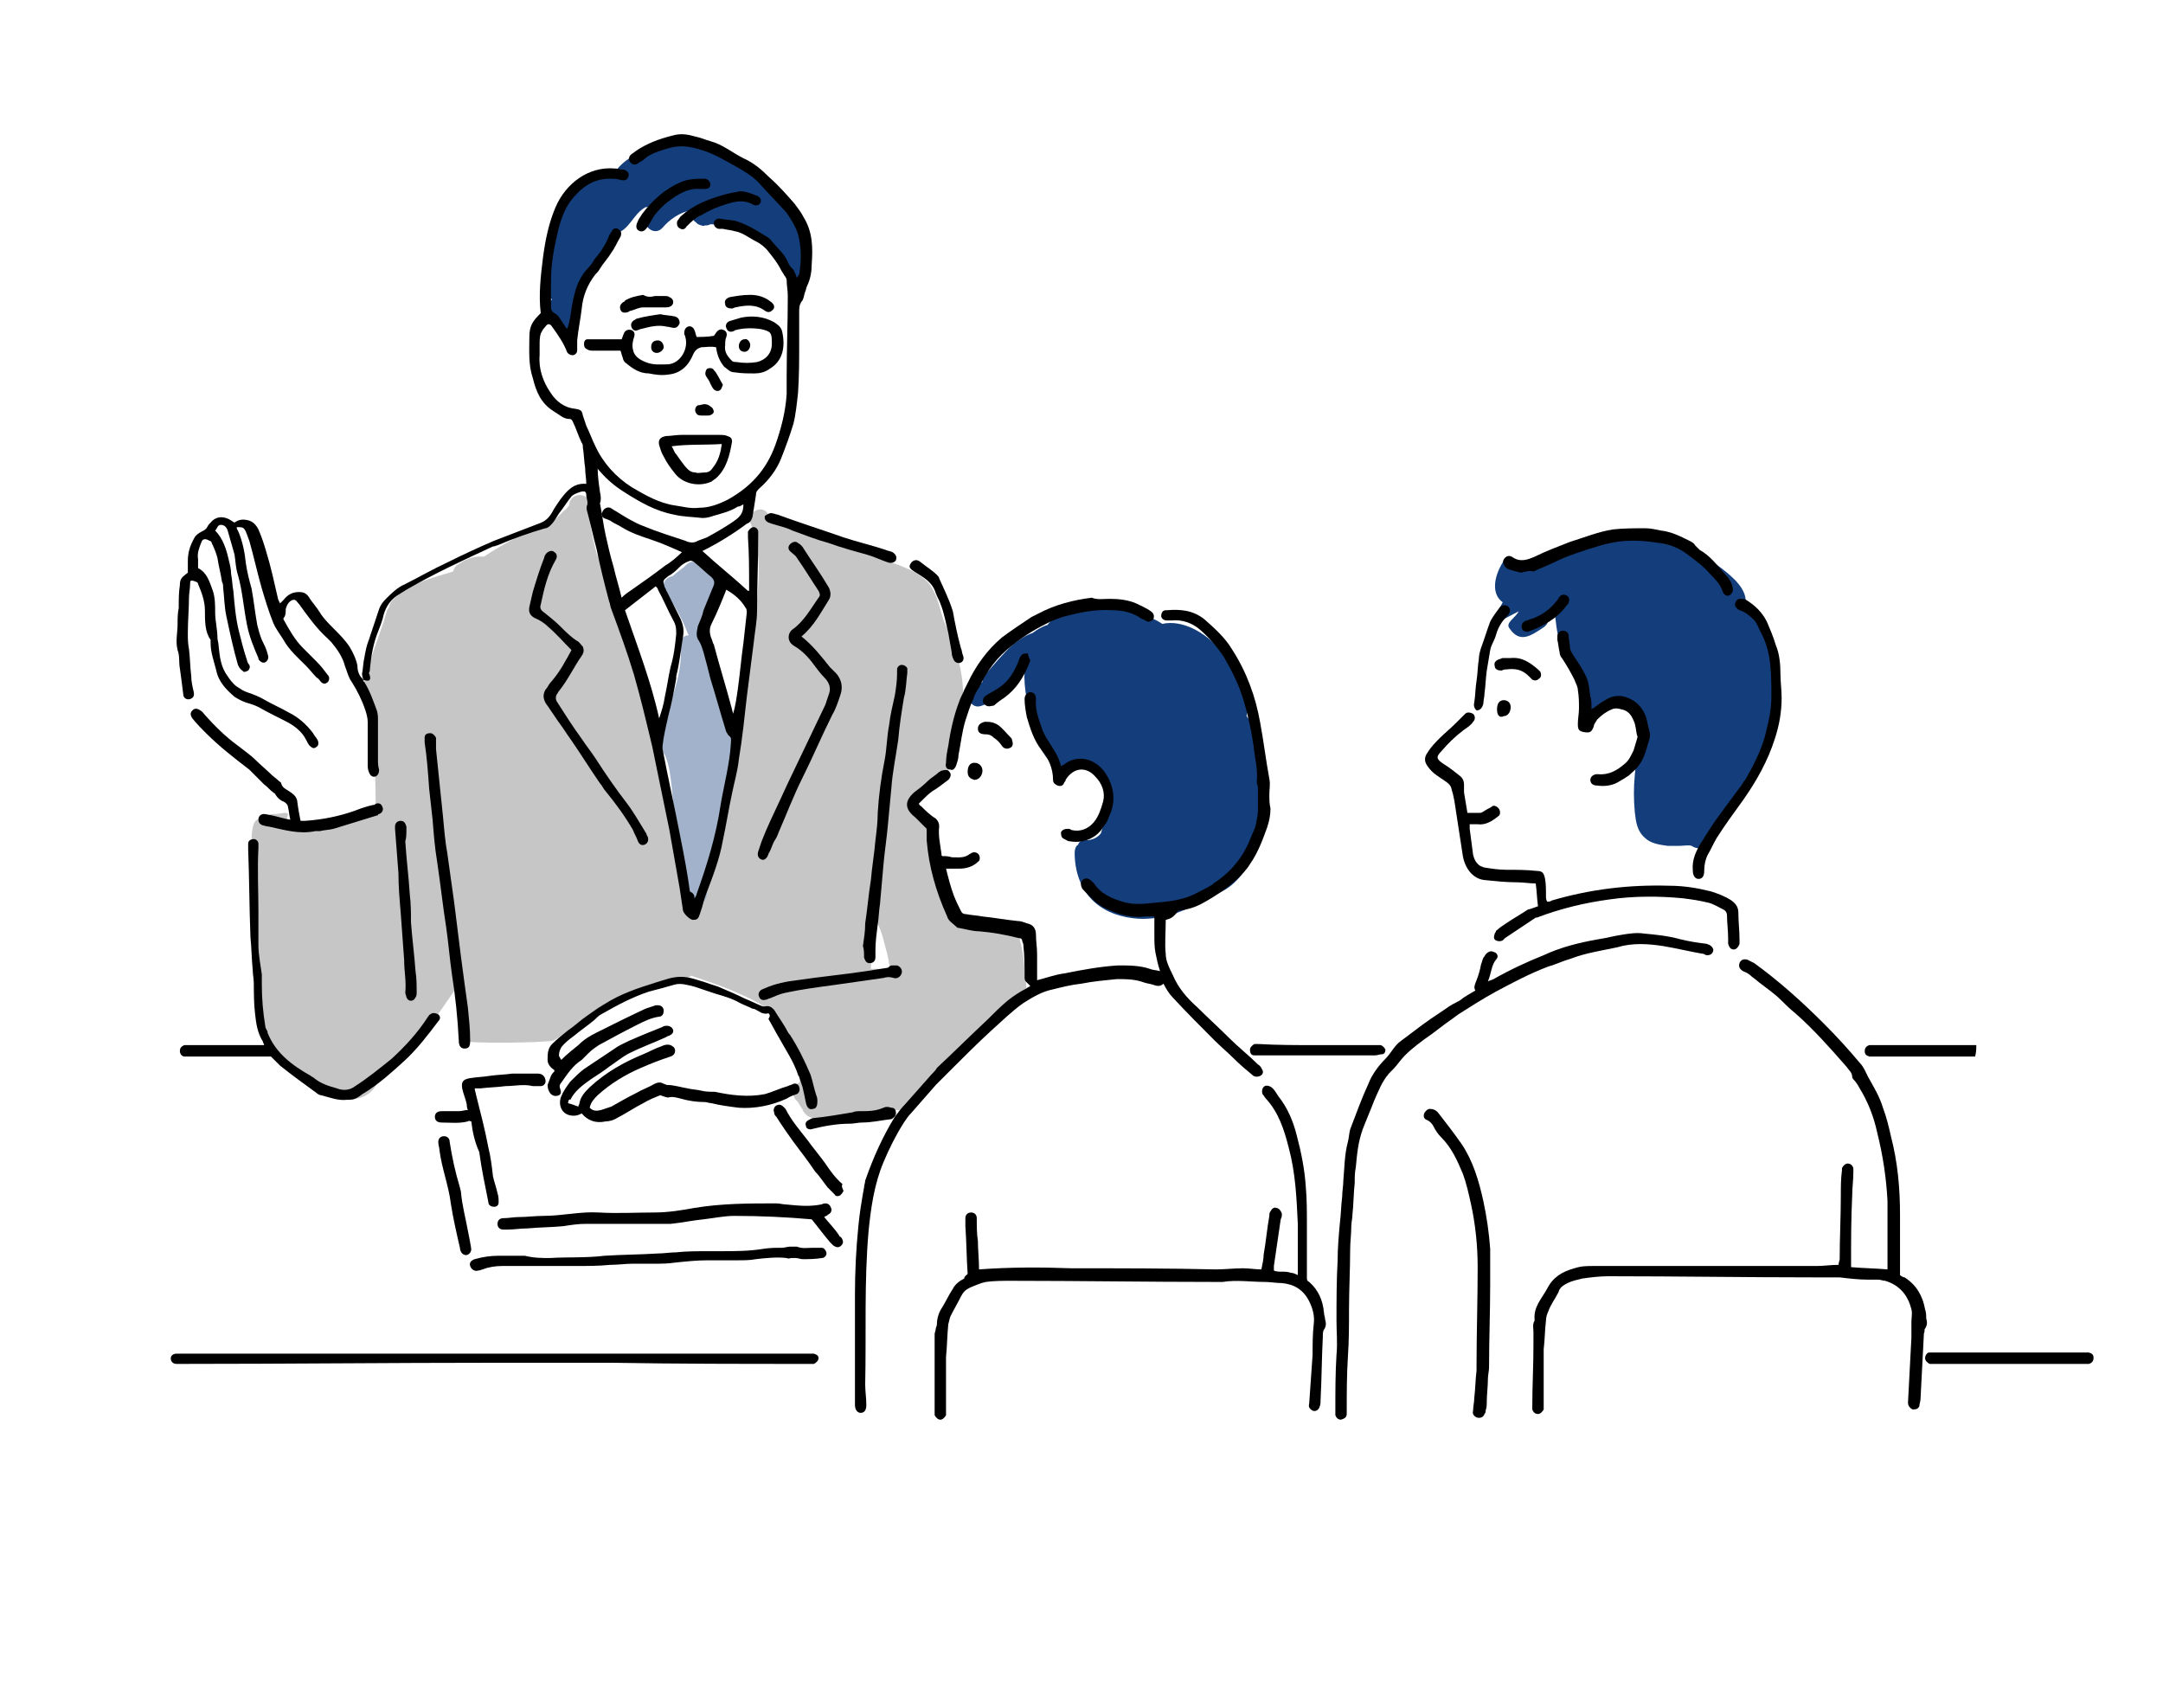 <?xml version="1.0" encoding="utf-8"?>
<!-- Generator: Adobe Illustrator 25.1.0, SVG Export Plug-In . SVG Version: 6.00 Build 0)  -->
<svg version="1.1" id="レイヤー_1" xmlns="http://www.w3.org/2000/svg" xmlns:xlink="http://www.w3.org/1999/xlink" x="0px"
	 y="0px" width="190px" height="150px" viewBox="0 0 190 150" style="enable-background:new 0 0 190 150;" xml:space="preserve">
<style type="text/css">
	.st0{fill:none;}
	.st1{fill:#C6C6C6;}
	.st2{fill:#133E7B;}
	.st3{fill:#A1B2CA;}
	.st4{fill:url(#SVGID_2_);}
	.st5{fill-rule:evenodd;clip-rule:evenodd;}
</style>
<pattern  x="-35" y="150" width="260" height="180" patternUnits="userSpaceOnUse" id="SVGID_1_" viewBox="0 -180 260 180" style="overflow:visible;">
	<g>
		<rect y="-180" class="st0" width="260" height="180"/>
		<g>
			<rect y="-180" class="st0" width="260" height="180"/>
		</g>
	</g>
</pattern>
<g id="レイヤー_1_1_">
</g>
<g id="レイヤー_2_1_">
</g>
<g id="レイヤー_3">
	<g>
		<g>
			<g>
				<path class="st1" d="M31.5,94.2c-0.3,0.9-1.3,0.5-1.8,0c-0.9-0.8-2.2,0.5-1.3,1.3c1.5,1.5,4.2,1.5,4.9-0.8
					C33.6,93.5,31.9,93,31.5,94.2z"/>
				<path class="st1" d="M70.5,93.6c-0.2,0.6-0.2,1.2-0.3,1.7c-0.1,0.5,0.1,1,0.6,1.1c0.1,0,0.2,0,0.2,0c0.5,0.1,1.2-0.2,1.2-0.9
					c0-0.2,0-0.5,0-0.7s0-0.3,0-0.5c0-0.1,0.1-0.2,0.1-0.3C72.6,92.9,70.8,92.5,70.5,93.6z"/>
				<g>
					<path class="st1" d="M89.5,82.2C88,81.4,85.6,82,84.6,81c-1.8-1.8-2.4-4.9-2.9-7.9c-0.1-0.7-1.4-1.4-1.4-2
						c0.1-1.4,2.4-1.8,2.9-3.1c0.7-2.2,0.8-4.5,1.5-6.7c0-0.1,0-0.2-0.1-0.3c0-2-0.6-4-1.4-5.8c-0.1-0.2-0.2-0.4-0.3-0.7
						c-0.1-0.2-0.1-0.4-0.2-0.6c-0.2-0.8-0.4-1.5-0.8-2.2c-0.5-0.9-1.4-1.4-2.3-1.8s-1.9-0.7-2.8-1s-1.7-0.6-2.6-0.9
						c-1.7-0.5-3.8-0.8-5.1-2.1c-0.4-0.4-1-0.3-1.3,0c0-0.1-0.1-0.2-0.1-0.4c0,0,0-0.1-0.1-0.1c-0.2-0.5-0.6-0.8-1.1-0.6
						c-0.4,0.1-0.8,0.7-0.6,1.1c1,2.4,0.8,5.2,0.5,7.7c-0.3,2.7-0.9,5.4-1.3,8.1c-0.4,3.3-0.8,6.6-1.5,9.9c-0.6,2.9-1.4,5.9-2.3,8.7
						c-1.5-3.1-2-6.6-2.6-10c-0.6-3.6-1.3-7.2-2.9-10.5c0.1-0.2,0.1-0.4,0-0.6c-0.3-1-0.7-1.9-1-2.9c-0.1-0.2-0.2-0.3-0.3-0.4
						c-0.3-0.7-0.5-1.4-0.8-2.1c0-0.1,0-0.2,0-0.3c-0.2-1.7-0.6-3.3-1.3-4.9c-0.3-1.2-0.6-2.4-0.6-3.6l0,0l0,0l0,0l0,0
						c0.2-0.4,0.1-0.8-0.1-1.1c-0.4-0.7-1.7-0.5-1.7,0.5l-0.1,0.1c-0.1,0.2-0.3,0.3-0.4,0.4c-0.2,0.2-0.5,0.5-0.7,0.7l0,0
						c-0.1,0-0.1,0.1-0.2,0.1c-0.2,0.1-0.3,0.3-0.4,0.5c-1,0.1-1.9,0.6-2.8,1c-1,0.5-2,1.1-2.9,1.7c-0.8-0.1-1.6,0.2-2.3,0.7
						c-0.2,0.1-0.3,0.3-0.4,0.6c-1.9,0.6-3.9,1-5.3,2.5c-0.2,0.2-0.3,0.4-0.3,0.6c-0.1,0.1-0.1,0.2-0.2,0.3
						c-0.5,1.9-1.4,3.8-1.8,5.7h-0.1c-0.4,0.1-0.8,0.7-0.6,1.1c1.3,3.3,1.5,6.8,1.5,10.3v0.1c-1.4,0.2-2.7,0.8-4,1.2
						c-0.9,0.3-1.8,0.5-2.8,0.6c-0.5,0-0.8-0.1-1.1-0.3c0-0.5,0.5-0.9-0.1-0.9c-0.1,0-0.7,0.1-0.7,0.1c-0.4,0-1,0-1.2,0.3
						c0-0.1-0.4,0.1-0.5,0.2c-0.5,0.2-0.5,1.6-0.5,1.8c0,1.8,0.3,3.6,0.3,5.4c0.1,1.5-0.1,3-0.1,4.5c-0.1,2.9-0.1,5.9,1.7,8.3
						c1.6,2.1,4.2,3.8,6.9,3.4c2.9-0.4,5.1-2.9,6.7-5.1c0.9-1.2,1.7-2.4,2.6-3.7c0.3,1.6,0.6,3.2,0.6,4.8c0,0.3,7,0.2,7.8,0
						c1.9-1,3.5-2.6,5.5-3.6c1.8-1,3.8-1.8,5.9-1.8c0.3,0,0.5-0.1,0.7-0.3c1.2,0.4,2.4,0.8,3.6,1.3c1.1,0.5,2.4,1,3.3,1.8
						c0.3,0.3,0.4,0.5,0.7,0.4c1.3,1.8,2.4,3.9,2.9,6.1l0,0c-0.3-0.4-0.9-0.4-1.3,0s-0.3,0.9,0,1.3c0.1,0.1,0.1,0.1,0.2,0.2l0,0
						c0,0.1,0.1,0.1,0.1,0.2c0.1,0.1,0.1,0.2,0.2,0.3c0,0,0,0.1,0.1,0.1c0,0,0,0,0,0.1c0.2,0.4,0.6,0.7,1,0.7
						c0.1,0.2,0.4,0.3,0.7,0.2c1.4-0.1,2.9-0.4,4.2-0.8c1.3,0,2.6-0.1,3.9-0.2c0.4-0.6,0.7-1.2,1.2-1.7c2.6-3,5.3-5.9,8.7-8.3
						c0-0.7-0.1-1.3-0.2-1.9C90,84.4,89.8,83.3,89.5,82.2z M76.5,85.1c0-1.5,0.3-2.9,0.4-4.3c0.5,0.8,0.7,1.7,0.9,2.5
						c0.2,0.6,0.3,1.3,0.4,1.9C77.7,85.1,77.1,85.1,76.5,85.1z"/>
					<path class="st2" d="M70.6,20.9c-0.1-0.2-0.2-0.4-0.3-0.6c-0.3-0.9-0.8-1.8-1.6-2.3c-0.2-0.2-0.4-0.5-0.6-0.7
						c-1-1.1-2.1-2.1-3.3-2.9c-0.4-0.3-0.9-0.6-1.4-0.7c-0.7-0.6-1.8-1-2.5-1.2c-0.3-0.1-0.5,0-0.7,0.1c-0.8-0.1-1.7,0-2.5,0.2
						c-1.3,0.4-2.8,1.1-3.6,2.2c-1,0-1.9,0.3-2.7,0.8c-1,0.6-1.6,1.6-2.1,2.7c-0.9,2.1-0.9,4.5-1.4,6.7c-0.1,0.5,0.2,0.9,0.6,1.1
						c-0.3,0.2-0.4,0.5-0.4,0.8c0,0.5,0.4,0.9,0.9,0.9l0,0v0.1v0.1c0,1.2,1.9,1.2,1.8,0c0-0.6-0.2-1.1-0.3-1.7c0,0,0,0,0-0.1
						c1-1.9,2.4-3.8,3.3-5.9c0.1,0,0.2,0,0.3,0c1.2-0.3,1.5-1.7,2.6-2.3l0,0c0,0,0,0,0.1,0s0.2-0.1,0.3-0.1c0.2-0.1,0.5-0.1,0.7-0.2
						l0,0c-0.3,0.3-0.6,0.5-0.9,0.8c-0.8,0.9,0.5,2.2,1.3,1.3c0.5-0.6,1.5-1.4,2.5-1.5c0,0.2,0.1,0.3,0.1,0.4c0,0.2,0.1,0.5,0.3,0.6
						c0.2,0.2,0.2,0.2,0.5,0.3c0.1,0,0.2,0.1,0.3,0c0.2,0,0.3,0,0.5-0.1l0,0c0.7,0,1.4,0,2,0.3c0.3,0.1,0.5,0,0.8-0.1
						c1.6,0.6,3.1,1.7,3.6,3.3c0,0.1,0.1,0.2,0.2,0.3c0,0.4,0.2,0.7,0.5,0.9c0.5,0.3,1,0.1,1.3-0.3C71.5,23.2,71.1,21.9,70.6,20.9z"
						/>
					<path class="st3" d="M64.6,65c0-0.2,0-0.3-0.1-0.4c0-1.3-0.4-2.6-0.7-3.8c-0.5-1.6-1-3.1-1.6-4.6c-0.1-0.1-0.1-0.3-0.2-0.4
						c0.1-0.1,0.1-0.2,0.1-0.3c0.2-1,0.6-2,0.7-3.1l0,0c0.3-0.1,0.6-0.5,0.6-0.8v-0.2c0-0.5-0.4-0.9-0.9-0.9h-0.1
						c-0.2-0.3-0.5-0.7-0.8-0.9c-0.4-0.3-0.9-0.4-1.3,0s-0.8,0.6-1.2,1c-0.6,0.1-1.1,0.7-0.7,1.3c0.8,1.2,1.5,2.4,2,3.7
						c0,0.1,0.1,0.1,0.1,0.2c-0.4,0-0.8,0.3-0.7,0.9c0.1,1.4-0.2,2.8-0.6,4.1c-0.4,1.4-0.9,2.8-1.4,4.2c-0.2,0.4,0.1,0.9,0.5,1.1
						c0,0.1,0,0.1,0.1,0.2c0.4,0.9,0.5,1.9,0.6,2.8c0.1,1.1,0.2,2.3,0.4,3.4c0.2,1,0.4,2,0.6,3c0.1,0.6,0.3,1.3,0.3,1.9
						c0,0.2,0,0.3,0,0.5s0,0.4,0,0.6c-0.1,0.5,0.5,0.9,0.9,0.9c0.6,0,0.9-0.4,0.9-0.9c0-0.3,0-0.6,0-0.9
						C63.5,73.5,64.5,69.2,64.6,65z M60.9,52.2c0,0,0,0.1,0,0.2l0,0V52.2L60.9,52.2z"/>
					<path class="st1" d="M56.2,59.3c-0.4-1.4-0.7-2.7-1.2-4.1s-1-2.8-1.4-4.2c-0.3-1.1-2.1-0.7-1.8,0.5c0.4,1.4,0.9,2.7,1.3,4
						s0.8,2.6,1.1,4c0.6,2.3,1.7,4.7,1.6,7.2c0,1.2,1.8,1.2,1.8,0C57.9,64.1,56.9,61.6,56.2,59.3z"/>
				</g>
			</g>
			<g>
				<path class="st2" d="M110.9,66.5c-0.2-1.3-0.6-2.6-1.4-3.6c0.4-2.1-1.1-4.4-2.4-5.9c-1.2-1.4-3.2-2.6-5-2.2
					c-0.6-0.4-1.3-0.7-2-0.9c-1.1-0.3-2.2-0.5-3.3-0.5c-1.6-0.1-3.8,0.2-4.8,1.5c-0.4,0.1-0.9,0.4-1.3,0.7c-0.6,0.2-1.2,0.6-1.7,1
					c-0.9,0.8-1.7,1.8-2.5,2.7c-0.2,0.2-0.2,0.4-0.2,0.6c-0.1,0.1-0.2,0.1-0.2,0.2c-0.1,0.1-0.2,0.1-0.3,0.1l0,0c0,0,0,0-0.1,0
					c-1.1,0.4-0.6,2.2,0.5,1.8c1.5-0.5,2.7-1.9,3.8-3.1l0,0c-0.1,1.6,0.3,3.1,0.7,4.6c0.2,1.4,0.8,2.7,1.8,3.7
					c0.6,0.6,1.5,0.6,2.1,0c0.1-0.1,0.2-0.3,0.3-0.4c2.7,0.5,2.6,4,1.8,6.4c-0.3,0.4-0.8,0.6-1.3,0.6c-0.4,0-0.6,0.1-0.7,0.4
					c-0.2,0.1-0.3,0.4-0.3,0.7c0,1.6,0.5,3.2,1.7,4.3c1.1,1,2.5,1.4,3.9,1.5c2.2,0.1,4.4-0.7,6.2-2c3-0.6,4.3-4,4.8-6.8
					C111.1,70,111.1,68.3,110.9,66.5z"/>
				<pattern  id="SVGID_2_" xlink:href="#SVGID_1_" patternTransform="matrix(0.211 0 0 0.211 -17574.637 -2194.155)">
				</pattern>
				<path class="st4" d="M165.6,103.8c0.1-2.9-0.7-5.6-2.2-8.1c-0.1-0.9-0.6-1.6-1.3-2.3c-0.4-0.4-0.8-0.8-1.1-1.2
					c-0.5-0.6-0.9-1.2-1.3-1.8c-0.8-1.1-1.8-2.1-2.8-3.1s-2.1-1.9-3.3-2.5c-0.1,0-0.2-0.1-0.3-0.1c0.4-1.6,0-3.7-1.1-4.9
					c-0.2-0.2-0.4-0.3-0.6-0.3c-0.1-0.1-0.2-0.3-0.3-0.3c-0.1-0.1-0.3-0.1-0.4-0.2c-0.1,0-0.2,0-0.2-0.1l0,0c-0.2-0.1-0.4-0.1-0.6,0
					c-0.1,0-0.2,0.1-0.3,0.1c-1.1-0.4-2.4-0.5-3.6-0.5c-1.8,0-3.5,0.2-5.3,0.4c-2,0.3-4,0.5-5.9,1.1c-1.7,0.5-4.1,1.4-4.4,3.5v0.1
					c0,0.4,0.2,0.7,0.5,0.8c-0.1,0.7-0.3,1.4-0.6,2.1c-0.1,0.1-0.1,0.2-0.1,0.3c-2.8,1.8-5.5,3.9-7.6,6.5c-0.9,0.3-1.7,1.1-2.1,1.9
					c-0.2,0.4-0.2,0.8,0.1,1.1c-0.2,0.4-0.4,0.9-0.6,1.3c-1.2,2.8-1.4,5.8-1.7,8.8c-0.3,3.7-0.4,7.4-0.5,11.1c0,2.1-0.1,4.2-0.1,6.4
					c0,0.8,0.8,1,1.3,0.8c0.1,0,0.1,0.1,0.2,0.1c2.4,0.5,4.8,0.4,7.2,0.2c1.7-0.1,3.5-0.3,5.2-0.1c0.8,0.1,2.6,0.2,2.8-0.8
					c0.7-1.7,0.8-3.5,0.9-5.3c0.1-1.8,0.1-3.6,1.1-5.1c1.4-1.9,4.7-2.2,6.9-2.3c1.7-0.1,3.5,0,5.2,0.1s3.5,0.1,5.2,0.1
					c3.5,0,7.1,0.2,10.6,0.2h0.1c0.7,0,0.9-0.6,0.9-1.1C166.1,108.4,165.9,106.1,165.6,103.8z"/>
				<path class="st2" d="M153.3,53.1c0.3-1.3-1.2-2.5-2.1-3.2c-1.3-1-2.7-1.7-4.2-2.3c-1.6-0.6-3.4-0.6-5.1-0.3
					c-1.9,0.3-3.9,0.8-5.5,2c-1,0.1-2.1,0.2-3,0.6c-0.2-0.6-1-1.3-1.4-0.5c-0.8,1.3-1,2.8,0,3.5c-0.1,0.2-1,1.8-0.9,2l2.3-1.2
					c-0.3,0.6-1.2,1-0.8,1.5c0.9,1.3,1.8,0.7,3-0.1c0.3-0.2,0.5-0.6,0.4-0.9c0.2-0.1,0.4-0.3,0.6-0.4c0,0.1,0,0.2,0,0.3
					c0.1,0.6,0.1,1.2,0.3,1.8c0.2,0.5,0.4,1,0.5,1.6c0.1,0.3,0.4,0.6,0.7,0.6c0.4,1,0.9,1.9,0.8,2.9c0,0.1,0,0.2,0,0.3
					c-0.5,1,1,1.9,1.6,0.9c0.3-0.5,0.8-0.6,1.4-0.6c0.7,0,1.3,0.4,1.7,1c0.4,0.7,0.4,1.6,0.3,2.4c-0.1,1-0.2,2-0.3,3.1
					s-0.1,2.1,0,3.2c0.1,0.9,0.2,1.7,0.9,2.3c0.5,0.5,1.3,0.6,2,0.7c0.3,0,0.7,0,1,0s0.9-0.1,1.1,0c0.3,0.2,0.7,0.3,1.1,0.1
					c0.3-0.2,0.5-0.6,0.5-1c1.4-1,2.3-2.6,3.1-3.9c0.5-0.9,1.1-1.7,1.4-2.7c0.4-1,0.7-2.1,0.9-3.2C156.3,60.1,156.1,55.8,153.3,53.1
					z"/>
			</g>
			<g>
				<path class="st5" d="M31.9,59.7c0-0.2-0.1-0.3-0.1-0.5c0.1-0.5,0.1-1,0.2-1.4c0.1-0.6,0.2-1.1,0.4-1.6c0.3-0.9,0.6-1.8,0.9-2.7
					c0.1-0.3,0.3-0.6,0.6-0.9c0.5-0.5,1-1,1.7-1.3c1.2-0.6,2.4-1.3,3.7-1.9c1.4-0.7,2.7-1.3,4.1-1.9c1.3-0.5,2.6-1,3.9-1.5
					c0.6-0.2,0.9-0.5,1.2-1c0.2-0.4,0.5-0.8,0.7-1.1c0.6-0.8,1.2-1.5,2.3-1.4c0-0.5-0.1-0.9-0.1-1.4c-0.1-0.6-0.1-1.2-0.2-1.8
					c0-0.1,0-0.3-0.1-0.4c-0.3-0.6-0.5-1.3-0.8-1.9c-0.1-0.2-0.2-0.2-0.3-0.2c-0.5,0-0.9-0.4-1.4-0.7c-1.1-0.7-1.5-1.7-1.8-2.9
					c-0.4-1.2-0.3-2.4-0.3-3.6c0-1,0.3-1.4,1-2.1c-0.2-1.6,0-3.3,0.2-4.9c0.2-1.5,0.5-3,1.1-4.4c0.9-2.1,2.9-3.6,5.2-3.4
					c0.3,0,0.5,0.1,0.8,0.1c0.3,0.1,0.5,0.3,0.4,0.6s-0.3,0.4-0.7,0.3c-0.3-0.1-0.7-0.1-1-0.1c-1.2,0-2.2,0.6-2.9,1.4
					c-1,1-1.4,2.3-1.7,3.7c-0.3,1.3-0.5,2.6-0.5,3.9c0,0.8,0,1.5,0,2.3c0,0.2,0.1,0.4,0.3,0.5c0.2,0.1,0.4,0.3,0.5,0.5
					c0.2,0.3,0.4,0.6,0.6,0.9c0.2-0.4,0.2-0.7,0.3-1.1c0.1-0.7,0.2-1.4,0.4-2.1c0.2-0.8,0.6-1.6,1.2-2.2c0.2-0.2,0.4-0.5,0.5-0.7
					c0.3-0.4,0.6-0.7,0.8-1.1c0.2-0.3,0.4-0.7,0.5-1c0.1-0.2,0.2-0.3,0.3-0.5c0.2-0.2,0.4-0.2,0.6,0c0.2,0.1,0.2,0.4,0.1,0.6
					c-0.3,0.5-0.5,1-0.8,1.4c-0.3,0.5-0.7,0.9-1,1.4c-0.1,0.2-0.3,0.4-0.4,0.5c-0.7,0.9-1.1,1.9-1.2,3c-0.1,0.9-0.3,1.8-0.4,2.8
					c0,0.2,0,0.3,0,0.5c0,0.1,0,0.3,0,0.4c0,0.2-0.2,0.4-0.4,0.4c-0.2,0-0.4-0.1-0.5-0.3c-0.3-0.8-0.8-1.5-1.3-2.2
					c-0.2-0.3-0.4-0.3-0.6,0c-0.2,0.2-0.3,0.4-0.4,0.6c-0.1,0.3-0.1,0.7-0.1,1s0,0.6,0,0.9c-0.1,1.2,0.3,2.3,0.9,3.2
					c0.5,0.8,1.2,1.4,2.2,1.5c0.5,0.1,0.6,0.1,0.7,0.6c0.1,0.3,0.2,0.6,0.3,0.9c0.3,0.6,0.5,1.2,0.8,1.8c0.7,1.5,1.8,2.7,3.2,3.6
					c1.2,0.7,2.4,1.4,3.8,1.6c0.7,0.1,1.4,0.3,2.1,0.2c0.9,0,1.7-0.3,2.5-0.7c2-1.1,3.4-2.6,4.2-4.8c0.5-1.4,0.9-2.9,1-4.5
					c0-0.5,0-1,0-1.5c0-2.4,0.1-4.7,0.1-7.1c0-0.5-0.1-0.9-0.1-1.4c0-0.1-0.1-0.3-0.2-0.4c-0.1-0.2-0.2-0.3-0.3-0.5
					c-0.3-0.6-0.7-1.1-1.1-1.6c-0.3-0.4-0.7-0.7-1.1-0.9c-0.6-0.3-1.2-0.8-1.9-0.9c-0.3-0.1-0.6-0.1-1-0.2c-0.1,0-0.3,0-0.4,0
					c-0.3-0.1-0.4-0.3-0.4-0.5s0.2-0.4,0.5-0.4c0.5,0.1,0.9,0.1,1.4,0.2c1,0.3,1.8,0.8,2.6,1.3c0.2,0.1,0.5,0.3,0.6,0.5
					c0.5,0.6,1.1,1.1,1.4,1.8c0.1,0.3,0.3,0.5,0.5,0.7c0.1,0.2,0.2,0.4,0.3,0.7c0.1-0.1,0.1-0.2,0.2-0.3c0.2-1.2,0.2-2.4-0.1-3.5
					c-0.2-0.7-0.6-1.3-1-1.9c-0.8-0.9-1.7-1.8-2.5-2.7c-0.6-0.6-1.3-1-2-1.4c-0.9-0.5-1.9-1.1-2.9-1.4c-0.9-0.3-1.9-0.5-2.9-0.2
					c-0.7,0.2-1.4,0.4-2,0.8c-0.2,0.2-0.5,0.4-0.7,0.5c-0.2,0.2-0.5,0.2-0.7,0s-0.2-0.5,0-0.7c0.1-0.1,0.3-0.2,0.4-0.3
					c1-0.7,2.1-1.1,3.3-1.4c0.7-0.2,1.3-0.1,2,0.1c0.5,0.1,0.9,0.3,1.3,0.4c1.1,0.3,1.9,1,2.9,1.5c0.9,0.4,1.6,1,2.3,1.7
					c0.8,0.7,1.5,1.5,2.2,2.3c0.3,0.4,0.6,0.8,0.8,1.2c0.8,1.3,0.8,2.7,0.7,4.1c0,0.6-0.1,1.3-0.4,1.9c-0.1,0.2-0.1,0.4-0.2,0.6
					c-0.1,0.3-0.1,0.6-0.3,0.8c-0.2,0.3-0.2,0.6-0.2,0.9c0,0.9,0,1.9,0,2.8c0,1.4,0,2.8-0.1,4.3c-0.1,0.9-0.2,1.9-0.4,2.7
					c-0.3,1-0.7,2.1-1.1,3.1s-1.1,1.9-1.9,2.6c-0.2,0.2-0.3,0.3-0.3,0.6c-0.1,0.6-0.2,1.3-0.3,1.9c-0.1,0.3-0.2,0.5-0.5,0.6
					c-1.2,0.9-2.5,1.7-3.9,2.4c1.3,1.2,2.7,2.3,4,3.5h0.1c0-0.2,0-0.4,0-0.5c0-1.4,0-2.8-0.1-4.2c0-0.2,0-0.3,0-0.5
					c0.1-0.2,0.3-0.4,0.5-0.4s0.4,0.2,0.4,0.4c0,0.1,0,0.3,0,0.4c0,2.2-0.1,4.4-0.1,6.5c0,1-0.2,1.9-0.3,2.9
					c-0.2,1.6-0.4,3.1-0.6,4.7c-0.2,1.8-0.4,3.7-0.7,5.5c-0.1,1-0.4,2-0.6,3c-0.3,1.4-0.5,2.7-0.8,4.1c-0.3,1.7-0.9,3.2-1.5,4.8
					c-0.2,0.5-0.3,1.1-0.5,1.6c0,0.1-0.1,0.2-0.1,0.3c-0.1,0.2-0.2,0.3-0.5,0.3S60.1,80.3,60,80c-0.1-0.7-0.2-1.3-0.3-2
					c-0.3-1.7-0.6-3.4-0.9-5.1c-0.5-2.4-1-4.9-1.5-7.3c-0.5-2.1-1-4.2-1.6-6.3c-0.6-2-1.3-3.9-2-5.8c-0.1-0.2-0.1-0.5-0.2-0.7
					c-0.4-1.5-0.8-3.1-1.1-4.6c-0.3-1.1-0.5-2.1-0.8-3.2c-0.1-0.3-0.1-0.5,0-0.7c0-0.1,0-0.1,0-0.2c0-0.2-0.1-0.4-0.1-0.6
					c0-0.3-0.1-0.4-0.5-0.3c-0.3,0.1-0.6,0.2-0.8,0.4c-0.4,0.5-0.7,1-1.1,1.5c-0.2,0.3-0.4,0.7-0.7,1c-0.1,0.1-0.3,0.3-0.5,0.3
					c-1.4,0.4-2.8,0.9-4.2,1.5c-0.1,0-0.2,0.1-0.4,0.1c-2.6,1.2-5.2,2.4-7.6,3.8c-0.3,0.2-0.5,0.3-0.8,0.5c-0.6,0.4-1,1-1.2,1.7
					c-0.1,0.5-0.3,1-0.5,1.5c-0.4,1-0.6,2.1-0.7,3.2c0,0.1,0,0.3-0.1,0.4C32.7,59.8,32.4,59.9,31.9,59.7L31.9,59.7z M61,78.9
					C61.1,78.9,61.1,78.9,61,78.9c0.1-0.1,0.2-0.3,0.2-0.4c0.9-2.5,1.7-5.1,2.1-7.8c0.3-1.8,0.8-3.6,0.9-5.4c0-0.3,0.1-0.5-0.2-0.7
					c-0.1-0.1-0.1-0.2-0.2-0.3c-0.5-1.6-0.9-3.1-1.4-4.7c-0.2-0.8-0.4-1.6-0.6-2.3c-0.1-0.3-0.2-0.7-0.4-1c-0.3-0.4-0.2-0.8-0.1-1.3
					c0.2-0.5,0.4-0.9,0.5-1.4c0.3-0.7,0.6-1.5,0.9-2.2c0.1-0.3,0-0.5-0.2-0.7c-0.5-0.4-1-0.9-1.5-1.3c-0.1-0.1-0.3-0.2-0.5-0.1
					c-0.3,0.1-0.6,0.3-0.8,0.5c-0.3,0.3-0.6,0.6-1,0.8c-0.5,0.4-0.5,0.4-0.3,1c0.1,0.1,0.1,0.3,0.2,0.4c0.4,0.8,0.8,1.6,1.2,2.4
					c0.2,0.5,0.3,0.9,0.2,1.5c-0.2,1.2-0.3,2.3-0.6,3.5c0,0.1,0,0.1,0,0.2c-0.2,1.1-0.4,2.2-0.7,3.3c-0.2,0.9-0.4,1.7-0.5,2.6
					c0,0.1,0,0.2,0,0.3c0.5,2.6,1.1,5.3,1.6,7.9c0.3,1.5,0.6,3.1,0.8,4.6C61,78.5,61,78.7,61,78.9z M59.9,48.5
					c-0.9-0.4-1.8-0.8-2.7-1.1c-0.9-0.3-1.8-0.6-2.6-1.1c-0.3-0.2-0.6-0.3-0.9-0.5c-0.1-0.1-0.2-0.1-0.4-0.2
					c-0.4-0.1-0.5-0.3-0.4-0.6s0.4-0.5,0.7-0.4c0.2,0.1,0.3,0.2,0.5,0.3c0.8,0.5,1.6,1,2.4,1.3c1.2,0.5,2.5,0.9,3.7,1.3
					c0.4,0.2,0.8,0.2,1.1,0c0.3-0.1,0.5-0.2,0.8-0.3c0.9-0.5,1.8-1,2.6-1.6c0.5-0.4,0.6-0.8,0.6-1.3c-0.2,0.1-0.3,0.2-0.5,0.2
					c-0.6,0.4-1.4,0.6-2.1,0.8c-0.3,0.1-0.6,0.2-1,0.2c-0.8-0.1-1.7-0.1-2.5-0.3c-1.6-0.3-3-1.1-4.4-2c-0.8-0.5-1.5-1.1-2.1-1.8
					c-0.1-0.1-0.2-0.2-0.2-0.3c0,0.7,0.1,1.4,0.2,2.1c0.1,0.4,0.1,0.8,0,1c0.2,1,0.3,1.9,0.5,2.8s0.4,1.8,0.7,2.8
					c0.2,0.9,0.5,1.8,0.7,2.7c0.3-0.3,0.6-0.5,0.9-0.7c1-0.7,2-1.4,2.9-2.1C58.9,49.4,59.4,49,59.9,48.5z M54.9,53.6
					c1.1,3.2,2.3,6.3,3,9.5c0.2-0.6,0.4-1.2,0.5-1.9c0.2-0.9,0.3-1.7,0.5-2.6c0.3-1,0.4-1.9,0.5-2.9c0-0.4,0-0.7-0.2-1.1
					c-0.5-0.9-0.9-1.9-1.4-2.8c0-0.1-0.1-0.2-0.2-0.3C56.7,52.2,55.8,52.9,54.9,53.6z M63.8,51.8c-0.4,1-0.8,2-1.3,3
					c-0.2,0.4-0.2,0.8,0,1.3c0.1,0.2,0.1,0.4,0.2,0.5c0.5,1.9,1.1,3.8,1.6,5.7c0,0.1,0.1,0.3,0.1,0.4c0.2-0.7,0.3-1.4,0.4-2.1
					c0.2-1.4,0.3-2.7,0.5-4.1c0.1-0.9,0.2-1.8,0.3-2.7c0-0.1,0-0.3-0.1-0.4C65.1,52.7,64.5,52.2,63.8,51.8z"/>
				<path class="st5" d="M102.4,80.8C102.3,80.8,102.3,80.8,102.4,80.8c0,1.1-0.1,2.1,0,3c0,0.6,0.3,1.2,0.6,1.8
					c0.5,1.2,1.3,2.1,2.2,2.9c0.9,0.9,1.9,1.8,2.8,2.7c0.8,0.8,1.7,1.5,2.5,2.3c0.2,0.1,0.3,0.3,0.4,0.5c0.1,0.2,0,0.4-0.2,0.5
					s-0.4,0.1-0.6,0c-0.6-0.5-1.2-1-1.8-1.6c-0.5-0.5-1.1-1-1.6-1.5c-1.2-1.2-2.5-2.5-3.7-3.8c-0.3-0.3-0.6-0.8-0.8-1.2
					c-0.3,0.3-0.6,0.2-0.9,0.1c-0.3-0.1-0.5-0.1-0.8-0.2C99.7,86,98.9,86,98.1,86c-1,0.1-2.1,0.2-3.1,0.4c-0.9,0.1-1.7,0.3-2.5,0.5
					c-1,0.2-1.8,0.7-2.6,1.2c-1,0.7-1.9,1.6-2.8,2.4c-1.2,1.1-2.3,2.2-3.4,3.3c-0.5,0.5-1,1-1.5,1.5c-0.7,0.8-1.4,1.6-2.1,2.4
					c-0.3,0.3-0.5,0.6-0.7,0.9c-0.7,1.1-1.3,2.3-1.8,3.5c-0.8,1.9-1.1,4-1.3,6c-0.4,4.5-0.2,9-0.3,13.5c0,0.6,0.1,1.2,0.1,1.8
					c0,0.5-0.2,0.7-0.5,0.7s-0.5-0.3-0.5-0.7c0-3.2,0-6.5,0-9.7c0-2,0.1-4,0.3-6c0.1-1.1,0.3-2.3,0.5-3.4c0-0.2,0.1-0.4,0.1-0.6
					c0.7-2,1.5-3.8,2.6-5.6c0.3-0.4,0.6-0.8,0.9-1.1c0.8-0.9,1.5-1.7,2.3-2.6c0.2-0.2,0.4-0.4,0.5-0.6c1.5-1.4,2.9-2.8,4.4-4.2
					c0.6-0.6,1.2-1.2,1.8-1.7c0.5-0.4,1.1-0.8,1.7-1.1c0.1-0.1,0.2-0.1,0.3-0.2c-0.1-0.1-0.3-0.3-0.4-0.4S90,85.9,90,85.7
					c0-0.9,0-1.7-0.1-2.6c0-0.1,0-0.2-0.1-0.4c0-0.2-0.1-0.3-0.3-0.3c-1.2-0.3-2.3-0.5-3.5-0.6c-0.6,0-1.2-0.2-1.8-0.3
					c-0.1,0-0.1,0-0.2-0.1c-0.3-0.3-0.7-0.5-0.8-0.9c-0.5-1.1-0.9-2.2-1.2-3.3c-0.3-1.1-0.5-2.2-0.6-3.4c0-0.3,0-0.6,0-0.8
					c0-0.1,0-0.3-0.1-0.3c-0.3-0.3-0.6-0.6-0.9-0.9c-0.9-0.7-1-1.4-0.1-2.2c0.4-0.3,0.8-0.6,1.2-1c0.3-0.3,0.7-0.5,1-0.8
					c0.1,0,0.1-0.1,0.2-0.1c0.3-0.1,0.6-0.1,0.7,0.1c0.2,0.2,0.1,0.5-0.1,0.7c-0.4,0.3-0.9,0.7-1.4,1c-0.3,0.2-0.6,0.5-0.9,0.8
					c-0.1,0.1-0.2,0.2-0.3,0.3c0.1,0.1,0.1,0.2,0.2,0.2c0.4,0.4,0.8,0.8,1.3,1.1c0.2,0.2,0.3,0.4,0.3,0.7c-0.1,0.8,0.1,1.6,0.2,2.4
					c0,0.1,0,0.2,0.1,0.2c0.3,0,0.5,0,0.8,0.1c0.6,0,1.1,0.1,1.6-0.3c0.1,0,0.1-0.1,0.2-0.1c0.2-0.1,0.5,0,0.6,0.2s0.1,0.5-0.1,0.6
					c-0.4,0.4-1,0.6-1.6,0.6c-0.4,0-0.8,0-1.2,0c0.2,0.8,0.4,1.6,0.7,2.4c0.2,0.5,0.4,0.9,0.6,1.3c0.1,0.2,0.2,0.3,0.5,0.3
					c0.5,0.1,0.9,0.1,1.4,0.2c1,0.1,2.1,0.3,3.1,0.4c0.3,0,0.5,0.1,0.8,0.2c0.5,0.1,0.8,0.4,0.8,1s0.1,1.1,0.1,1.7c0,0.5,0,1,0,1.6
					c0,0.2,0,0.5,0,0.7c0.8-0.2,1.6-0.5,2.4-0.6c1.5-0.3,3.1-0.6,4.7-0.7c1,0,1.9,0,2.8,0.3c0.2,0.1,0.5,0.1,0.9,0.2
					c-0.2-0.6-0.3-1.1-0.4-1.6c-0.1-0.5-0.1-1-0.1-1.6c0-0.5,0-1.1,0-1.6c-0.3,0-0.6,0-0.8,0c-0.8,0.1-1.5,0-2.2-0.2
					c-0.6-0.2-1.2-0.4-1.8-0.8s-1-0.9-1.5-1.4c-0.2-0.3-0.2-0.6,0-0.8c0.2-0.2,0.5-0.2,0.8,0.1c0.1,0.1,0.1,0.1,0.2,0.2
					c0.6,0.9,1.5,1.3,2.5,1.6c0.9,0.3,1.8,0.2,2.8,0.1c1.1-0.1,2.3-0.2,3.4-0.7c0.6-0.3,1.2-0.6,1.7-0.9c0.1-0.1,0.2-0.2,0.4-0.3
					c1.4-1,2.4-2.3,3-3.9c0.1-0.3,0.3-0.6,0.4-1c0.1-0.5,0.2-0.9,0.2-1.4s0-1,0-1.6c0-0.3,0-0.5-0.1-0.7c0-0.1,0-0.1,0-0.2
					c0.1-1.1-0.2-2.1-0.3-3.2c-0.2-1.3-0.5-2.7-0.9-4s-1-2.5-1.7-3.7c-0.6-0.9-1.3-1.7-2.1-2.4c-0.7-0.6-1.6-0.9-2.5-0.8
					c-0.1,0-0.3,0-0.4,0c-0.3,0-0.5-0.2-0.5-0.4s0.1-0.5,0.4-0.5h0.1c1.2-0.1,2.3,0,3.3,0.8c0.9,0.8,1.8,1.6,2.4,2.6
					c1.3,2,2.1,4.2,2.5,6.5c0.3,1.6,0.5,3.3,0.8,4.9c0.1,0.5,0,0.9,0,1.4c0,0.4,0,0.8,0.1,1.2c0,0.6-0.1,1.1-0.3,1.7
					c-0.4,1.1-0.8,2.2-1.5,3.2c-0.3,0.5-0.7,0.9-1.1,1.3c-0.9,0.8-1.9,1.5-3,2.1c-0.7,0.4-1.4,0.6-2.2,0.7
					C103,80.7,102.7,80.7,102.4,80.8z"/>
				<path class="st5" d="M161.5,111.1c0-0.2,0.1-0.4,0.1-0.5c0-1.9,0.1-3.7,0.1-5.6c0-0.7,0-1.5,0.1-2.2c0-0.1,0-0.2,0-0.2
					c0.1-0.2,0.3-0.4,0.5-0.4s0.4,0.1,0.5,0.4c0,0.1,0,0.2,0,0.4c0,0.7-0.1,1.3-0.1,2c-0.1,2-0.1,3.9-0.1,5.9c0,0.1,0,0.2,0,0.4
					c1.1,0.1,2.1,0.1,3.2,0.2c0-0.2,0-0.3,0-0.4c0-1.9,0-3.8,0-5.6c-0.1-2-0.4-4-0.9-6c-0.3-1.4-0.8-2.7-1.6-4
					c-0.1-0.2-0.3-0.5-0.5-0.7c-0.1-0.1-0.1-0.2-0.1-0.2c0-0.4-0.3-0.6-0.5-0.9c-1.4-1.6-2.9-3.3-4.5-4.7c-0.5-0.4-0.9-0.8-1.3-1.2
					c-0.5-0.5-1.1-0.9-1.6-1.3c-0.3-0.2-0.6-0.5-0.9-0.7c-0.2-0.2-0.5-0.4-0.8-0.5c-0.3-0.2-0.4-0.4-0.3-0.7
					c0.1-0.3,0.4-0.4,0.7-0.3c0.2,0.1,0.4,0.2,0.6,0.3c2.2,1.6,4.2,3.4,6.1,5.3c1.1,1.1,2.2,2.3,3.2,3.5c0.3,0.3,0.5,0.8,0.7,1.2
					c0.5,0.9,1,1.7,1.3,2.7c0.3,0.8,0.5,1.6,0.7,2.5c0.6,2.3,0.8,4.6,0.8,6.9c0,1.8,0,3.5,0,5.3c0.1,0.1,0.3,0.2,0.4,0.2
					c1.1,0.7,1.6,1.7,1.8,2.8c0.1,0.3,0.1,0.5,0.1,0.8c0.1,0.3,0.1,0.6-0.1,0.9c-0.1,0.1,0,0.3-0.1,0.4c-0.1,1.9-0.2,3.8-0.3,5.8
					c0,0.2-0.1,0.4-0.1,0.6c-0.1,0.3-0.4,0.3-0.6,0.3c-0.2-0.1-0.4-0.3-0.4-0.6c0.1-1.9,0.2-3.8,0.3-5.7c0-0.5,0-0.9,0-1.4
					c0-0.4,0.1-0.7,0-1.1c-0.3-1.2-1-2.1-2.3-2.5c-0.2,0-0.4-0.1-0.6-0.1c-0.3,0-0.6,0-0.9,0c-0.8,0-1.7-0.1-2.5-0.2
					c-0.5,0-1,0-1.5,0c-0.2,0-0.4,0-0.6,0c-6.1,0-12.1-0.1-18.2-0.1c-0.8,0-1.6,0.1-2.3,0.2c-0.4,0.1-0.9,0.2-1.3,0.4
					c-0.4,0.2-0.7,0.4-0.8,0.8c-0.3,0.6-0.7,1.1-0.9,1.7c-0.1,0.2-0.2,0.5-0.2,0.8c-0.1,0.8-0.1,1.7-0.2,2.5c0,0.5,0,0.9,0,1.4
					c0,1.2,0,2.3,0,3.5c0,0.1,0,0.3,0,0.4c-0.1,0.2-0.3,0.4-0.5,0.4s-0.4-0.1-0.5-0.4c0-0.1,0-0.3,0-0.4c0-1.7,0.1-3.4,0.1-5.2
					c0-0.4,0-0.8,0-1.2c0-0.3-0.1-0.7,0.1-1v-0.1c-0.1-1.1,0.6-1.8,1.1-2.7c0.5-1,1.3-1.5,2.4-1.8c0.6-0.2,1.1-0.2,1.7-0.2
					c6.5,0,13,0,19.6,0C160.2,111.2,160.8,111.1,161.5,111.1z"/>
				<path class="st5" d="M31.9,59.7L31.9,59.7c0,0.1,0,0.2,0.1,0.2c0.5,0.8,0.8,1.7,1.1,2.5c0.1,0.3,0.1,0.6,0.1,0.8
					c0,1.2,0,2.3,0,3.5c0,0.3,0,0.6,0.1,0.9c0,0.3-0.1,0.5-0.3,0.6c-0.3,0.1-0.5-0.1-0.6-0.4c-0.1-0.2-0.1-0.5-0.1-0.7
					c0-1.2,0-2.5,0-3.7c0-0.3-0.1-0.7-0.2-1c-0.3-0.9-0.7-1.7-1.2-2.5c-0.3-0.4-0.4-0.9-0.6-1.4c-0.2-0.8-0.7-1.5-1.2-2.1
					c-0.1-0.1-0.2-0.2-0.3-0.3c-1-0.9-1.7-1.9-2.5-3c-0.2-0.2-0.3-0.5-0.6-0.4s-0.5,0.4-0.6,0.8c0,0.3,0,0.6-0.2,0.8
					c0,0.1,0,0.1,0,0.1c0.5,0.9,1,1.8,1.7,2.5c0.4,0.4,0.8,0.8,1.2,1.2s0.7,0.8,1,1.2c0.2,0.2,0.1,0.5,0,0.6c-0.2,0.2-0.4,0.2-0.6,0
					c-0.1-0.1-0.2-0.3-0.4-0.4c-0.3-0.3-0.6-0.7-0.9-1c-0.7-0.7-1.5-1.4-2-2.3c-0.3-0.5-0.7-1-0.9-1.5c-0.4-1-0.7-2-1-3
					c-0.4-1.4-0.7-2.8-1.1-4.2c-0.1-0.3-0.2-0.5-0.3-0.8c-0.2-0.4-0.3-0.4-0.8-0.4c0,0.1,0,0.2,0.1,0.3c0.4,0.9,0.6,1.9,0.7,2.9
					c0.1,0.7,0.3,1.5,0.5,2.2c0.2,1.1,0.3,2.1,0.5,3.2c0.1,0.4,0.2,0.8,0.4,1.3c0.2,0.4,0.4,0.8,0.5,1.2c0.1,0.3,0.1,0.5-0.1,0.7
					c-0.2,0.2-0.5,0.1-0.7-0.2v-0.1c-0.4-0.9-0.8-1.9-1-2.9c-0.3-1.5-0.4-3-0.8-4.4c-0.2-0.6-0.2-1.2-0.3-1.8
					c-0.2-0.7-0.4-1.4-0.6-2.1c-0.1-0.3-0.3-0.5-0.6-0.5s-0.3,0.3-0.5,0.5c0.7,0.7,1,1.7,1.2,2.6c0.1,0.4,0.2,0.8,0.2,1.2
					c0.1,0.5,0.1,1,0.2,1.5c0.1,1.2,0.2,2.4,0.5,3.6c0.2,0.8,0.4,1.6,0.7,2.5c0,0.1,0.1,0.3,0.2,0.4c0.1,0.2,0,0.4-0.1,0.5
					c-0.2,0.1-0.4,0.2-0.5,0c-0.2-0.1-0.3-0.3-0.4-0.5c-0.4-1.4-0.7-2.8-1-4.2c-0.2-0.9-0.2-1.8-0.3-2.6c0-0.2,0-0.3-0.1-0.5
					c-0.1-0.7-0.3-1.4-0.4-2.1c-0.1-0.4-0.3-0.9-0.5-1.3c0-0.1-0.1-0.2-0.2-0.2c-0.3-0.2-0.6-0.2-0.7,0.1c-0.2,0.5-0.4,1-0.3,1.5
					c0,0.3,0,0.5,0,0.8c0.8,0.4,1,1.2,1.3,2c0.2,0.6,0.2,1.3,0.2,1.9c0,0.7,0.2,1.5,0.2,2.2c0,0.2,0.1,0.5,0.1,0.7
					c0.1,1,0.2,1.9,0.8,2.7c0.2,0.3,0.5,0.7,0.8,0.9s0.6,0.4,0.9,0.5c0.6,0.2,1.1,0.4,1.6,0.7c0.7,0.4,1.4,0.7,2.1,1.1
					c0.8,0.4,1.5,1,2.1,1.8c0.1,0.2,0.3,0.4,0.4,0.6c0.1,0.2,0.1,0.5-0.1,0.6c-0.2,0.2-0.4,0.1-0.6-0.1c-0.1-0.1-0.2-0.3-0.3-0.5
					c-0.4-0.8-1.1-1.3-1.9-1.7c-0.8-0.4-1.6-0.8-2.3-1.2c-0.4-0.2-0.8-0.3-1.1-0.4s-0.7-0.3-1-0.5c-0.7-0.6-1.4-1.3-1.6-2.3
					c-0.2-0.8-0.5-1.6-0.5-2.4c0-0.1,0-0.2,0-0.3C18,55.5,18,54.6,18,53.6c0-0.8-0.3-1.6-0.6-2.3c0-0.1-0.1-0.2-0.2-0.2
					C17,51,16.9,51,16.8,51c-0.1,0-0.1,0.2-0.1,0.3c0,0.4-0.1,0.8-0.1,1.2c0,1-0.1,2-0.1,3.1c0,0.5,0,0.9,0.1,1.4
					c0.1,0.8,0.1,1.6,0.2,2.4c0,0.4,0.1,0.9,0.2,1.3c0.1,0.4,0,0.6-0.3,0.7s-0.6-0.1-0.6-0.4c-0.1-0.8-0.2-1.6-0.3-2.3
					c-0.1-0.5,0-1.1-0.2-1.6c-0.2-0.8,0-1.5,0-2.3c0-0.5,0-0.9,0.1-1.4c0-0.7,0-1.4,0.1-2c0-0.6,0.2-0.7,0.7-1.1c0-0.3,0-0.6,0-1
					c0-0.8,0.2-1.4,0.6-2.1c0.1-0.2,0.4-0.4,0.6-0.5c0.2-0.1,0.4-0.2,0.5-0.4s0.2-0.3,0.3-0.4c0.4-0.5,1-0.6,1.6-0.3
					c0.2,0.1,0.3,0.2,0.5,0.3c0.4-0.3,0.8-0.3,1.2-0.2s0.7,0.4,0.9,0.8c0.3,0.7,0.5,1.3,0.7,2c0.4,1.3,0.7,2.7,1,4
					c0,0.1,0.1,0.3,0.2,0.5c0.1-0.1,0.2-0.2,0.3-0.3c0.4-0.5,0.8-0.7,1.4-0.7c0.3,0,0.6,0.1,0.8,0.4c0.3,0.5,0.7,0.9,1,1.4
					s0.8,1,1.2,1.4c0.5,0.5,1,1,1.4,1.6c0.3,0.5,0.6,1.1,0.7,1.7C31.4,58.9,31.5,59.3,31.9,59.7z"/>
				<path class="st5" d="M85,111.9c-0.1-1.4-0.1-2.8-0.2-4.2c0-0.2,0-0.5,0-0.7c0-0.3,0.2-0.5,0.5-0.5s0.5,0.2,0.5,0.5
					c0,0.7,0,1.4,0.1,2c0,0.8,0.1,1.6,0.1,2.5c2.7-0.2,5.4-0.2,8.1-0.1c4.2,0,8.5,0,12.7,0.1c0.8,0,1.6-0.1,2.4-0.1
					c0.5,0,1.1,0.1,1.6,0.1c0.1-0.5,0.2-0.9,0.2-1.3c0.2-1.1,0.3-2.3,0.5-3.4c0-0.1,0-0.3,0.1-0.4c0.1-0.2,0.3-0.4,0.5-0.3
					c0.2,0,0.4,0.2,0.5,0.5c0,0.2,0,0.3-0.1,0.5c-0.2,1.4-0.4,2.7-0.6,4.1c0,0.1,0,0.2,0,0.4c0.2,0.1,0.5,0.1,0.7,0.1
					c0.3,0,0.5,0,0.8,0.1c0.2,0,0.4,0.1,0.6,0.2c0-0.1,0-0.3,0-0.4c0-1.4,0-2.7,0-4.1c-0.1-2.2-0.2-4.5-0.8-6.7
					c-0.4-1.6-0.9-3.1-2-4.3c-0.1-0.1-0.2-0.3-0.3-0.4c-0.1-0.3,0-0.6,0.2-0.7s0.5,0,0.7,0.2s0.3,0.4,0.5,0.7c0.8,1,1.3,2.2,1.6,3.4
					c0.4,1.5,0.7,3,0.8,4.5c0.1,1.1,0.1,2.2,0.1,3.3c0,1.6,0,3.2,0,4.7c0,0.2,0,0.3,0.2,0.4c0.8,0.7,1.2,1.6,1.3,2.7
					c0,0.2,0.1,0.4,0.1,0.6c0.1,0.3,0.1,0.6-0.1,0.9c-0.1,0.1-0.1,0.4-0.1,0.6c-0.1,1.9-0.1,3.7-0.2,5.6c0,0.2,0,0.4-0.1,0.6
					c-0.1,0.3-0.4,0.4-0.6,0.3c-0.2-0.1-0.4-0.3-0.3-0.6c0.1-1.4,0.2-2.9,0.3-4.3c0-0.9,0-1.8,0.1-2.7c0.1-0.7-0.1-1.4-0.4-2
					c-0.5-1-1.3-1.5-2.4-1.6c-0.5,0-1-0.1-1.5-0.1c-1.2,0-2.5-0.2-3.7,0c-0.2,0-0.4,0-0.6,0c-6,0-12-0.1-18-0.1
					c-0.7,0-1.5,0-2.2,0.1c-0.5,0.1-0.9,0.3-1.4,0.5c-0.4,0.2-0.6,0.4-0.8,0.8c-0.3,0.6-0.6,1.1-0.9,1.7c-0.1,0.2-0.1,0.4-0.2,0.7
					c-0.1,1-0.1,1.9-0.2,2.9c0,0.2,0,0.3,0,0.5c0,1.3,0,2.7,0,4c0,0.2,0,0.4,0,0.6c-0.1,0.2-0.3,0.4-0.5,0.4s-0.4-0.2-0.5-0.4
					c0-0.1,0-0.3,0-0.4c0-1.3,0-2.5,0-3.8c0-1,0-2,0-2.9c0-0.2,0.1-0.3,0.1-0.5c0-0.1,0.1-0.2,0.1-0.4c0-0.4,0.1-0.8,0.3-1.2
					c0.4-0.6,0.7-1.3,1.1-1.9c0.2-0.4,0.6-0.7,1-0.9C84.7,112.1,84.9,112,85,111.9z"/>
				<path class="st5" d="M129.6,87c-0.2-0.3,0-0.6,0.1-0.9c0.2-0.5,0.3-0.9,0.4-1.4c0.1-0.2,0.1-0.5,0.3-0.7
					c0.1-0.2,0.2-0.3,0.4-0.4s0.4,0,0.6,0.1c0.2,0.2,0.2,0.4,0,0.6c-0.4,0.5-0.4,1.2-0.7,1.9c0.2-0.1,0.3-0.1,0.5-0.2
					c1.4-0.8,2.9-1.5,4.4-2.1c1.5-0.7,3.1-1.1,4.8-1.4c0.7-0.1,1.4-0.3,2.1-0.4c0.6-0.1,1.3-0.2,1.9-0.1c1.1,0.1,2.1,0.2,3.2,0.5
					c0.8,0.2,1.5,0.3,2.3,0.4c0.3,0.1,0.5,0.2,0.6,0.5c0,0.3-0.2,0.5-0.5,0.5c-0.1,0-0.2,0-0.3-0.1c-1.2-0.2-2.4-0.5-3.6-0.7
					c-1.3-0.2-2.7-0.3-4,0.1c-1.4,0.3-2.8,0.5-4.1,1c-0.7,0.2-1.3,0.5-2,0.7c-1.6,0.6-3.1,1.4-4.6,2.2c-1.1,0.6-2.2,1.3-3.3,2
					c-0.1,0.1-0.3,0.2-0.4,0.3c-0.9,0.6-1.7,1.3-2.6,1.9c-0.8,0.6-1.6,1.2-2.2,2c-0.3,0.4-0.6,0.7-0.9,1c-0.6,0.7-0.9,1.5-1.3,2.4
					c-0.3,0.8-0.7,1.7-1,2.5c-0.4,1.1-0.5,2.2-0.6,3.3c-0.1,0.5-0.1,0.9-0.1,1.4c-0.1,0.9-0.1,1.9-0.2,2.8c0,0.3-0.1,0.7-0.1,1
					c0,0.7-0.1,1.4-0.1,2.1c0,1.7-0.1,3.5-0.1,5.2c0,1.4,0,2.8-0.1,4.2c-0.1,1.6-0.1,3.2-0.1,4.8c0,0.1,0,0.2,0,0.2
					c0,0.3-0.2,0.4-0.5,0.5c-0.2,0-0.4-0.1-0.5-0.4c0-0.2,0-0.3,0-0.5c0-1.6,0-3.2,0.1-4.8c0.1-1,0-2,0-3c0-1.8,0-3.5,0.1-5.3
					c0-1.1,0.1-2.2,0.2-3.3c0.1-0.8,0.1-1.5,0.2-2.3c0-0.5,0.1-0.9,0.1-1.4c0.1-1.1,0.1-2.3,0.4-3.4c0.1-0.4,0.1-0.7,0.2-1.1
					c0.5-1.3,1-2.7,1.6-4c0.3-0.8,0.9-1.6,1.5-2.2c0.5-0.5,0.8-1.2,1.4-1.6c0.4-0.3,0.8-0.6,1.2-0.9c0.9-0.7,1.8-1.3,2.7-1.9
					c0.4-0.3,0.8-0.5,1.2-0.7C128.7,87.5,129.1,87.3,129.6,87z"/>
				<path class="st5" d="M135.1,79.6c-0.1-0.7-0.1-1.3-0.2-2c-0.5,0-1.1-0.1-1.6-0.1c-1,0-1.9-0.1-2.9-0.2s-1.7-1-1.9-2.1
					c-0.2-1.3-0.4-2.6-0.6-3.9c-0.1-0.7-0.2-1.4-0.4-2c0-0.1-0.1-0.3-0.2-0.4c-0.3-0.3-0.7-0.5-1.1-0.8c-0.3-0.2-0.6-0.5-0.8-0.8
					c-0.3-0.4-0.3-0.8,0-1.2c0.3-0.5,0.7-0.9,1.1-1.3c0.4-0.4,0.9-0.8,1.4-1.3c0.2-0.2,0.4-0.4,0.6-0.6c0.1-0.1,0.1-0.1,0.2-0.2
					c0.2-0.2,0.5-0.1,0.7,0c0.2,0.2,0.2,0.5,0,0.7c-0.2,0.3-0.5,0.5-0.8,0.7c-0.8,0.6-1.4,1.2-2,1.9c-0.5,0.5-0.4,0.7,0.2,1.1
					c0.5,0.3,1,0.7,1.5,1.1c0.2,0.2,0.3,0.4,0.3,0.7c0,0.2,0,0.4,0,0.7c0.1,0.6,0.2,1.2,0.3,1.8c0.4,0,0.7,0,1.1,0
					c0.2,0,0.4-0.2,0.6-0.3c0.2-0.1,0.4-0.2,0.5-0.3c0.2-0.1,0.5,0.1,0.6,0.3c0.1,0.2,0.1,0.5-0.1,0.6c-0.5,0.4-1.1,0.8-1.8,0.7
					c-0.2,0-0.4,0-0.7,0c0,0.1,0,0.2,0,0.4c0.1,0.8,0.2,1.5,0.3,2.3c0.1,0.4,0.3,0.8,0.7,1c0.1,0,0.2,0.1,0.3,0.1
					c0.6,0.1,1.3,0.2,1.9,0.2c0.9,0,1.8,0,2.7,0.1c0.5,0,0.6,0.2,0.7,0.6c0.1,0.5,0.1,1,0.1,1.6c0,0.2,0,0.3,0.1,0.5
					c0.1,0,0.3,0,0.4-0.1c3.4-1,6.8-1.4,10.3-1.3c1.3,0,2.5,0.2,3.7,0.5c0.6,0.2,1.2,0.4,1.8,0.8c0.4,0.3,0.6,0.6,0.6,1.1
					c0,0.8,0.1,1.5,0.1,2.3c0,0.1,0,0.3,0,0.4c-0.1,0.3-0.3,0.5-0.5,0.5c-0.3,0-0.4-0.2-0.5-0.5c0-0.2,0-0.3,0-0.5
					c0-0.7-0.1-1.3-0.1-2c0-0.2-0.1-0.4-0.3-0.5c-0.4-0.2-0.9-0.5-1.3-0.6c-0.8-0.2-1.5-0.3-2.3-0.4c-2.1-0.2-4.3-0.2-6.4,0.1
					c-2.2,0.3-4.3,0.8-6.4,1.6h-0.1c-0.9,0.6-1.8,1.2-2.7,1.8c-0.1,0.1-0.1,0.1-0.2,0.2c-0.2,0.1-0.4,0.1-0.6,0
					c-0.2-0.1-0.2-0.3-0.1-0.6c0.1-0.1,0.1-0.3,0.2-0.3c0.2-0.2,0.5-0.4,0.8-0.6c0.6-0.4,1.3-0.8,1.9-1.2
					C134.6,79.8,134.8,79.7,135.1,79.6z"/>
				<path class="st5" d="M43.4,119.7c-9.1,0-18.2,0.1-27.3,0.1c-0.2,0-0.4,0-0.6,0c-0.3,0-0.5-0.2-0.5-0.5c0-0.2,0.2-0.4,0.5-0.4
					c0.2,0,0.3,0,0.5,0c18,0,35.9,0,53.9,0c0.4,0,0.8,0,1.2,0c0.1,0,0.3,0,0.4,0c0.3,0.1,0.4,0.2,0.4,0.4s-0.2,0.4-0.4,0.5
					c-0.2,0-0.3,0-0.5,0c-5.7,0-11.5,0-17.2-0.1C50.3,119.7,46.8,119.7,43.4,119.7L43.4,119.7z"/>
				<path class="st5" d="M67.5,89c-0.3,0.1-0.6,0-0.9-0.2c-0.2-0.1-0.3-0.2-0.5-0.2c-0.4-0.2-0.7-0.3-1.1-0.5
					c-0.7-0.4-1.4-0.6-2.1-0.8c-0.3-0.1-0.6-0.2-0.9-0.3c-0.6-0.2-1.1-0.4-1.7-0.5c-0.4-0.1-0.8-0.1-1.1,0c-0.7,0.2-1.4,0.4-2.2,0.6
					c-1.5,0.5-2.8,1.2-4.2,2c-0.2,0.1-0.4,0.3-0.6,0.5c-0.6,0.5-1.2,0.9-1.8,1.4c-0.4,0.3-0.8,0.6-1.1,1c-0.1,0.2-0.2,0.4-0.2,0.7
					c0,0.1,0.1,0.2,0.2,0.4c0.5-0.5,1-0.9,1.5-1.3c0.5-0.5,1-0.8,1.6-1.1c1.4-0.7,2.8-1.4,4.3-2.1c0.3-0.1,0.6-0.2,0.9-0.3
					c0.1,0,0.2,0,0.2,0c0.3,0,0.5,0.2,0.5,0.5c0,0.2-0.1,0.5-0.4,0.5c-0.7,0.1-1.3,0.4-1.9,0.7c-1.2,0.6-2.3,1.2-3.4,1.8
					c-0.3,0.2-0.6,0.4-0.9,0.7c-0.2,0.2-0.4,0.4-0.6,0.6c-0.8,0.5-1.3,1.3-1.8,2c-0.1,0.1-0.2,0.3-0.1,0.5c0.1,0.3,0.1,0.5-0.1,0.6
					s-0.5,0.1-0.7-0.1s-0.3-0.5-0.3-0.8c0.1-0.3,0.2-0.5,0.3-0.8c0.1-0.2,0.2-0.3,0.3-0.4V94c-0.3-0.2-0.6-0.5-0.6-0.9
					c0-0.5,0-1,0.4-1.4s0.9-0.8,1.4-1.2c0.6-0.4,1.1-0.9,1.7-1.3c0.3-0.2,0.7-0.5,1-0.7c0.2-0.1,0.3-0.2,0.5-0.3
					c1.4-0.9,2.9-1.4,4.5-1.9c0.7-0.2,1.4-0.5,2.2-0.5c0.8,0,1.5,0.3,2.2,0.5c0.5,0.2,1,0.3,1.4,0.5c0.7,0.3,1.4,0.6,2,0.9
					c0.5,0.2,1.1,0.5,1.6,0.7c0.1,0,0.2,0,0.2,0c0.4-0.1,0.6,0.1,0.8,0.3c0.3,0.5,0.6,0.9,0.9,1.4c0.2,0.3,0.3,0.6,0.5,0.8
					c0.7,1.1,1.3,2.3,1.8,3.5c0.2,0.6,0.3,1.2,0.5,1.8c0.1,0.2,0.1,0.4,0.1,0.6c0,0.3-0.1,0.6-0.4,0.6c-0.3,0.1-0.5-0.1-0.6-0.5
					c-0.1-0.5-0.2-1-0.3-1.4c-0.1-0.3-0.2-0.6-0.3-0.9c0-0.1-0.1-0.1-0.1-0.2c-0.4-1.2-1.1-2.2-1.7-3.3c-0.3-0.5-0.6-1.1-0.9-1.6
					C67.7,89.2,67.6,89.1,67.5,89z"/>
				<path class="st5" d="M23.8,92.8c-2.3,0-4.7,0-7.1,0c-0.2,0-0.3,0-0.5,0s-0.4-0.2-0.4-0.5c0-0.2,0.1-0.4,0.4-0.5
					c0.2,0,0.3,0,0.5,0c2,0,3.9,0,5.9,0c0.2,0,0.3,0,0.6,0c0-0.1-0.1-0.2-0.1-0.3c-0.5-0.8-0.6-1.6-0.7-2.5
					c-0.1-0.9-0.1-1.7-0.1-2.6c0-0.4-0.1-0.8-0.1-1.2c-0.1-1-0.1-1.9-0.2-2.9c-0.1-2.6-0.1-5.1-0.2-7.7c0-0.2,0-0.3,0-0.5
					c0-0.3,0.3-0.4,0.5-0.4s0.4,0.2,0.4,0.4c0,0.1,0,0.3,0,0.4c-0.1,1.8,0,3.7,0,5.5c0,1,0,2,0,3c0,0.9,0.2,1.8,0.3,2.6
					c0,0.3,0,0.6,0,0.9c0,1.2,0.1,2.4,0.3,3.6c0,0.2,0.1,0.3,0.2,0.5v0.1c0.7,1.8,2.2,2.9,3.8,3.8c0.1,0.1,0.2,0.1,0.3,0.2
					c0.6,0.5,1.3,0.7,2,0.9c0.5,0.2,1.1,0.2,1.6-0.2c1.1-0.7,2.2-1.6,3.2-2.4c1.2-1.1,2.3-2.3,3.2-3.7c0.1-0.1,0.1-0.2,0.2-0.2
					c0.2-0.2,0.5-0.1,0.7,0c0.2,0.2,0.2,0.4,0,0.6c-0.9,1.2-1.9,2.5-3,3.5s-2.2,2-3.5,2.8c-0.2,0.1-0.4,0.3-0.6,0.4
					c-0.3,0.2-0.6,0.2-0.9,0.2c-0.8,0.1-1.5-0.2-2.3-0.4c-0.1,0-0.3-0.1-0.4-0.2c-1.1-0.8-2.2-1.6-3.2-2.4
					C24.6,93.6,24.2,93.2,23.8,92.8z"/>
				<path class="st5" d="M49.9,96.9c0.4,0.1,0.6,0.2,0.9,0.3c0-0.1,0.1-0.2,0.1-0.3c0.1-0.6,0.5-1,0.9-1.4c1.4-1.3,3-2.2,4.7-2.9
					c0.5-0.2,1-0.5,1.6-0.7c0.2-0.1,0.5-0.2,0.8-0.1c0.2,0.1,0.4,0.2,0.4,0.5c0,0.2-0.1,0.4-0.4,0.5c-0.9,0.3-1.7,0.6-2.6,1
					c-1.4,0.6-2.7,1.4-3.8,2.4c-0.3,0.3-0.6,0.6-0.7,1.1c0.3,0.3,0.6,0.3,1,0.2c0.3-0.1,0.6-0.2,0.9-0.3c0.7-0.4,1.4-0.8,2.2-1.2
					c0.5-0.3,1.1-0.5,1.6-0.8c0.2-0.1,0.5-0.2,0.8,0c0.1,0,0.2,0.1,0.3,0.1c0.6,0,1.2,0.2,1.8,0.3c0.4,0.1,0.8,0.1,1.2,0.2
					c0.4,0.1,0.8,0.1,1.2,0.1c1.4,0.3,2.9,0.5,4.4,0.2c0.7-0.2,1.3-0.5,2-0.7c0.2-0.1,0.3-0.1,0.5-0.2s0.5,0.1,0.5,0.3
					c0.1,0.2,0,0.5-0.2,0.6c-0.3,0.1-0.6,0.2-0.9,0.4c-1.3,0.6-2.8,0.9-4.2,0.8c-0.8-0.1-1.6-0.2-2.4-0.4c-0.2,0-0.4-0.1-0.6-0.1
					c-0.7,0-1.4-0.1-2.1-0.3c-0.4-0.1-0.7-0.2-1.1-0.1c-0.2,0-0.4-0.1-0.7-0.2c-0.5,0.2-1,0.4-1.5,0.7c-0.8,0.4-1.5,0.9-2.3,1.3
					c-0.3,0.2-0.7,0.3-1,0.3c-0.9,0.2-1.6-0.1-2.1-0.7c-0.2,0.1-0.4,0.2-0.7,0.2c-1.1,0-1.4-1-1.1-1.7c0.2-0.5,0.5-0.9,0.8-1.3
					c0.4-0.4,0.8-0.8,1.2-1.1c0.9-0.6,1.8-1.2,2.7-1.8c0.4-0.3,0.9-0.5,1.3-0.7c0.9-0.4,1.9-0.8,2.9-1.2c0.1-0.1,0.3-0.1,0.4-0.1
					c0.2,0,0.4,0.1,0.5,0.3c0.1,0.2,0,0.4-0.2,0.5c-0.1,0.1-0.3,0.1-0.4,0.2c-1.1,0.5-2.2,0.9-3.2,1.4c-0.6,0.3-1.2,0.8-1.8,1.2
					c-0.5,0.4-1,0.7-1.6,1.1c-0.7,0.5-1.4,1-1.8,1.8C50,96.5,49.9,96.7,49.9,96.9z"/>
				<path class="st5" d="M72.4,106.9c0.4,0.5,0.9,1,1.3,1.6c0,0.1,0.1,0.1,0.2,0.2c0.2,0.3,0.2,0.5,0,0.7s-0.4,0.2-0.7,0
					c-0.1-0.1-0.2-0.2-0.3-0.3c-0.6-0.7-1.1-1.4-1.6-2c-2.3-0.2-4.5-0.3-6.8-0.3c-0.9,0-1.8,0.2-2.7,0.3c-1,0.1-1.9,0.3-2.9,0.4
					c-0.2,0-0.4,0-0.6,0c-2.3,0-4.6,0-6.9,0c-0.6,0-1.3,0.1-1.9,0.2c-1,0.1-2.1,0.1-3.2,0.2c-0.6,0-1.1,0.1-1.7,0.1
					c-0.1,0-0.3,0-0.4,0c-0.3,0-0.5-0.2-0.5-0.5s0.2-0.5,0.5-0.5c0.5,0,0.9-0.1,1.4-0.1c0.7,0,1.4-0.1,2.1-0.1
					c1.7,0,3.3-0.4,4.9-0.3s3.3,0,4.9,0c1.2,0,2.4-0.2,3.5-0.4c2.4-0.4,4.8-0.4,7.2-0.4c0.3,0,0.6,0.1,0.9,0.1c1,0.1,2,0.2,3,0
					c0.1,0,0.2-0.1,0.4-0.1c0.2,0,0.4,0.1,0.5,0.4c0.1,0.2,0,0.5-0.3,0.6C72.7,106.8,72.5,106.8,72.4,106.9z"/>
				<path class="st5" d="M70.4,55.9c1,0.8,1.7,1.7,2.5,2.7c0.1,0.1,0.2,0.2,0.3,0.3c0.7,0.6,0.9,1.4,0.6,2.2
					c-0.2,0.6-0.4,1.2-0.7,1.7c-0.9,1.8-1.7,3.7-2.6,5.5c-0.8,1.6-1.4,3.2-2.1,4.8c-0.1,0.3-0.2,0.5-0.4,0.8
					c-0.2,0.4-0.3,0.8-0.5,1.1c-0.1,0.4-0.4,0.6-0.6,0.5c-0.3-0.1-0.4-0.4-0.3-0.7c0.1-0.3,0.2-0.6,0.3-0.9c0.5-1.3,1.1-2.5,1.7-3.8
					c0.2-0.4,0.4-0.9,0.6-1.3c1.1-2.3,2.2-4.6,3.3-6.9c0.1-0.3,0.2-0.6,0.3-0.9c0.2-0.5,0.1-1-0.4-1.5c-0.3-0.3-0.6-0.7-0.9-1.1
					c-0.5-0.7-1.1-1.3-1.8-1.7c-0.6-0.4-0.5-1.1-0.1-1.4c1-0.7,1.6-1.8,2.3-2.8c0.2-0.2,0.1-0.4,0-0.6C71.3,51,70.7,50,70,49
					c-0.1-0.2-0.3-0.3-0.5-0.5c-0.3-0.2-0.3-0.5-0.1-0.7c0.2-0.2,0.5-0.3,0.7-0.1c0.2,0.1,0.4,0.3,0.5,0.5c0.7,1.1,1.5,2.2,2.2,3.4
					c0.2,0.4,0.2,0.8,0,1.1C72.1,53.8,71.5,55,70.4,55.9z"/>
				<path class="st5" d="M62.7,29.5c0.1-0.1,0.2-0.3,0.3-0.4c0.2-0.2,0.4-0.2,0.6-0.1s0.3,0.3,0.2,0.6c-0.1,0.2-0.1,0.5-0.1,0.7
					c-0.1,0.6,0.2,1,0.6,1.4c0.1,0.1,0.3,0.1,0.4,0.1c0.6,0.1,1.2,0.1,1.8,0c0.8-0.2,1.3-0.8,1.3-1.6v-0.1c0-0.9-0.1-1-1-1.2
					c-0.7-0.1-1.5-0.1-2.2,0.1c-0.1,0-0.1,0.1-0.2,0.1c-0.3,0.1-0.5,0-0.6-0.3c-0.1-0.2,0-0.5,0.3-0.6s0.7-0.2,1-0.3
					c1-0.2,2-0.1,2.9,0.4c0.3,0.2,0.6,0.4,0.7,0.8c0.3,1.3,0.1,2.6-1.1,3.3c-0.4,0.3-0.9,0.4-1.3,0.4c-0.6,0-1.2,0-1.8-0.1
					c-0.4,0-0.6-0.3-0.9-0.5c-0.4-0.5-0.6-1-0.7-1.7c-0.5-0.1-0.9,0-1.3,0c-0.3,0.1-0.5,0.2-0.7,0.6c-0.4,1-1.1,1.7-2.2,1.8
					c-0.6,0.1-1.2,0-1.7-0.1c-0.8,0-1.4-0.4-2-0.9c-0.2-0.1-0.3-0.4-0.3-0.5c-0.1-0.2-0.1-0.4-0.2-0.6c-0.2,0-0.3,0-0.5,0
					c-0.6,0-1.3,0-1.9,0c-0.2,0-0.3,0-0.5-0.1s-0.3-0.2-0.3-0.5c0-0.2,0.1-0.4,0.3-0.4c0.2,0,0.3,0,0.5,0c0.8,0,1.6,0,2.5,0
					c0.1-0.2,0.1-0.3,0.2-0.5c0.1-0.3,0.4-0.4,0.7-0.3c0.2,0.1,0.3,0.3,0.2,0.6c-0.1,0.3-0.2,0.7-0.1,1.1c0.1,0.6,0.6,0.9,1.1,1.1
					c0.7,0.3,1.4,0.2,2,0.2c1.1-0.1,1.8-1.4,1.5-2.4c0-0.1-0.1-0.2-0.1-0.3c0-0.3,0.1-0.5,0.3-0.6c0.2-0.1,0.5,0,0.6,0.3
					c0.1,0.2,0.1,0.4,0.2,0.6C61.5,29.6,62.1,29.6,62.7,29.5z"/>
				<path class="st5" d="M48.3,110.5c1.6-0.1,3.2,0,4.8-0.2c1.6-0.1,3.1-0.1,4.7-0.2c0.5,0,1.1-0.1,1.6-0.1c0.9-0.1,1.9-0.1,2.8-0.1
					c0.4,0,0.8,0,1.1,0c1.2,0,2.5,0,3.7-0.2c0.6-0.1,1.2-0.1,1.7-0.1c0.2,0,0.5-0.1,0.7-0.1s0.4,0,0.6,0c0.5,0.2,0.9,0.1,1.4,0.1
					c0.3,0,0.6,0,0.8,0c0.2,0,0.4,0.3,0.4,0.5s-0.2,0.4-0.4,0.4c-0.6,0.1-1.2,0.1-1.7,0.1c-0.2,0-0.4-0.1-0.6-0.1
					c-0.1,0-0.3,0-0.4,0s-0.2,0.1-0.4,0c-0.9-0.1-1.8,0-2.7,0.1c-0.5,0.1-1.1,0.1-1.6,0.1c-0.9,0-1.8,0-2.6,0c-1,0-1.9,0.1-2.9,0.2
					c-0.6,0.1-1.3,0.1-1.9,0.1s-1.2,0-1.8,0c-0.7,0-1.3,0.1-2,0.1c-1,0.1-2,0.1-3.1,0.1c-2.1,0-4.3,0-6.4,0c-0.6,0-1.2,0.1-1.7,0.3
					c-0.1,0-0.2,0.1-0.4,0.1c-0.3,0.1-0.6-0.1-0.7-0.4s0.1-0.5,0.4-0.6c0.7-0.2,1.4-0.3,2.1-0.3c0.8,0,1.5,0,2.3,0
					C46.9,110.5,47.6,110.5,48.3,110.5L48.3,110.5z"/>
				<path class="st5" d="M130.9,112.8c0,2.4-0.1,4.9-0.1,7.3c0,0.3-0.1,0.7-0.1,1c0,0.7-0.1,1.4-0.1,2c0,0.3,0,0.5-0.1,0.8
					c0,0.1,0,0.2-0.1,0.3c-0.1,0.3-0.4,0.4-0.7,0.3c-0.2-0.1-0.4-0.3-0.3-0.6c0-0.4,0.1-0.7,0.1-1.1c0.1-0.8,0.1-1.6,0.2-2.4
					c0-0.1,0-0.2,0-0.3c0-2.9,0.1-5.9,0.1-8.8c0-1.9-0.2-3.8-0.6-5.6c-0.2-0.9-0.4-1.8-0.7-2.6c-0.5-1.2-1-2.3-1.9-3.2
					c-0.3-0.3-0.5-0.6-0.7-1c-0.1-0.2-0.3-0.4-0.5-0.5c-0.3-0.1-0.4-0.3-0.3-0.6c0.1-0.2,0.3-0.4,0.5-0.4c0.3,0,0.5,0.1,0.7,0.3
					c0.7,0.9,1.4,1.8,2.1,2.8c1,1.5,1.5,3.2,1.9,5c0.3,1.4,0.5,2.8,0.6,4.2C130.9,110.7,130.9,111.8,130.9,112.8L130.9,112.8z"/>
				<path class="st5" d="M156.4,59.3c0,0.6,0.1,1.3,0.1,2c0,1.2-0.2,2.4-0.6,3.6c-0.6,1.9-1.6,3.7-2.8,5.4c-0.8,1.1-1.6,2.2-2.3,3.3
					c-0.3,0.5-0.5,1-0.8,1.5c-0.2,0.4-0.3,0.9-0.3,1.4s-0.2,0.7-0.5,0.7s-0.5-0.3-0.5-0.7c-0.1-1,0.3-1.8,0.8-2.6
					c0.5-0.8,1-1.6,1.6-2.4s1.1-1.5,1.7-2.3c0.2-0.2,0.3-0.5,0.5-0.7c0.7-1.2,1.3-2.4,1.7-3.7c0.3-1.2,0.6-2.3,0.6-3.6
					c0-0.9,0-1.9-0.1-2.8c-0.1-1.1-0.4-2.1-0.9-3c-0.2-0.4-0.3-0.8-0.7-1.1c-0.3-0.3-0.7-0.6-1.1-0.7c-0.2-0.1-0.4-0.3-0.4-0.5
					s0.2-0.5,0.4-0.5s0.5,0,0.6,0.1c0.8,0.5,1.4,1.1,1.8,1.9c0.3,0.7,0.6,1.4,0.8,2.1C156.3,57.4,156.4,58.3,156.4,59.3z"/>
				<path class="st5" d="M50.2,57.1c-0.7-0.7-1.3-1.4-2-2c-0.3-0.3-0.7-0.6-1.2-0.8c-0.4-0.2-0.6-0.5-0.5-1c0.1-0.4,0.2-0.9,0.3-1.3
					c0.3-1,0.6-2,1-3c0-0.1,0.1-0.3,0.2-0.4c0.2-0.2,0.5-0.3,0.7-0.1c0.2,0.1,0.3,0.4,0.1,0.7c-0.7,1.2-1,2.5-1.3,3.9
					c-0.1,0.3,0,0.5,0.3,0.7c0.5,0.4,1,0.8,1.4,1.2c0.5,0.5,1,1,1.5,1.3c0.2,0.1,0.3,0.3,0.5,0.5c0.1,0.3,0.1,0.5-0.1,0.8
					c-0.7,1-1.2,2.1-2,3.1C49,60.8,49,60.9,48.9,61c-0.1,0.2-0.1,0.4,0,0.6c0.7,1.1,1.4,2.2,2.2,3.3c0.4,0.6,0.8,1.1,1.2,1.7
					c0.9,1.4,1.8,2.7,2.8,4c0.6,0.8,1.1,1.7,1.6,2.5c0.1,0.1,0.1,0.3,0.2,0.4c0.1,0.3,0,0.6-0.3,0.7s-0.5-0.1-0.6-0.4
					s-0.3-0.6-0.4-0.9c-0.7-1.2-1.5-2.3-2.4-3.4c-0.2-0.2-0.3-0.5-0.5-0.7c-0.9-1.3-1.7-2.6-2.6-3.9c-0.3-0.4-0.6-0.9-0.9-1.3
					s-0.6-0.9-0.9-1.3c-0.1-0.2-0.3-0.4-0.4-0.6c-0.2-0.4-0.2-0.7,0-1.1c0.2-0.2,0.3-0.5,0.5-0.7C49.2,59,49.7,58,50.2,57.1z"/>
				<path class="st5" d="M97.5,52.6c0.8,0,1.6,0.1,2.3,0.4c0.4,0.2,0.9,0.4,1.3,0.7c0.3,0.2,0.3,0.5,0.2,0.7
					c-0.2,0.2-0.4,0.3-0.7,0.1c-0.1-0.1-0.3-0.1-0.4-0.2c-0.7-0.5-1.6-0.7-2.5-0.7c-1.5-0.1-2.9,0.2-4.4,0.6
					c-0.3,0.1-0.5,0.2-0.8,0.3c-1.3,0.6-2.5,1.3-3.6,2.2c-1.3,1-2.2,2.2-2.9,3.7c-0.2,0.3-0.4,0.6-0.5,1c-0.3,0.6-0.5,1.3-0.7,1.9
					c-0.3,1-0.4,2-0.6,3c0,0.3-0.1,0.6-0.2,0.9s-0.3,0.5-0.5,0.4c-0.3,0-0.5-0.2-0.4-0.6c0-0.5,0.1-1,0.2-1.5c0.2-1.4,0.5-2.7,1-4
					c0.1-0.3,0.3-0.6,0.4-0.9c0.1-0.2,0.2-0.4,0.3-0.6c0.7-1.5,1.7-2.9,3-4c0.8-0.6,1.7-1.2,2.6-1.8c0.2-0.1,0.4-0.2,0.6-0.3
					c1.5-0.8,3.1-1.2,4.7-1.4C96.4,52.7,96.9,52.6,97.5,52.6z"/>
				<path class="st5" d="M38.3,65.8c0.2,1.9,0.4,3.9,0.6,5.8c0.1,1.1,0.2,2.3,0.4,3.4c0.2,1.4,0.4,2.9,0.6,4.3
					c0.2,1.6,0.4,3.2,0.6,4.8c0.2,1.5,0.4,3,0.6,4.4c0.1,1,0.2,1.9,0.2,2.9c0,0.5-0.1,0.7-0.5,0.7c-0.3,0-0.5-0.2-0.5-0.7
					c-0.1-2-0.3-3.9-0.6-5.8c-0.2-1.4-0.3-2.7-0.5-4.1c-0.3-1.9-0.5-3.8-0.8-5.8c-0.2-1.2-0.3-2.4-0.4-3.7c-0.1-0.9-0.2-1.8-0.3-2.7
					c-0.1-1.4-0.2-2.8-0.4-4.1c0-0.1,0-0.3,0-0.4c0-0.3,0.2-0.4,0.5-0.4c0.2,0,0.4,0.2,0.5,0.4c0,0.1,0,0.2,0,0.3
					C38.3,65.4,38.3,65.6,38.3,65.8L38.3,65.8z"/>
				<path class="st5" d="M75.8,83.1c0.1-0.7,0.2-1.3,0.2-2c0.2-1.3,0.3-2.6,0.5-3.8c0.1-1.2,0.3-2.3,0.4-3.5
					c0.1-0.8,0.2-1.6,0.2-2.4c0.1-1.6,0.3-3.1,0.6-4.6c0.2-1,0.2-2.1,0.4-3.1c0.1-0.9,0.3-1.7,0.5-2.6c0.1-0.6,0.2-1.3,0.2-1.9
					c0-0.1,0-0.3,0-0.4c0-0.2,0.2-0.4,0.4-0.4c0.2,0,0.4,0.1,0.5,0.3c0,0.1,0,0.3,0,0.4c-0.1,0.7-0.1,1.5-0.3,2.2
					c-0.2,1.2-0.4,2.5-0.5,3.7c-0.2,1.4-0.5,2.8-0.6,4.2c-0.1,1-0.2,2.1-0.3,3.2c-0.1,1.2-0.3,2.4-0.4,3.6c-0.1,1.1-0.2,2.3-0.3,3.4
					c-0.1,0.6-0.1,1.2-0.2,1.8c-0.1,0.8-0.2,1.5-0.2,2.3c0,0.2,0,0.4,0,0.6c0,0.3-0.2,0.5-0.5,0.5s-0.4-0.2-0.5-0.5
					C75.9,83.7,75.9,83.4,75.8,83.1C75.9,83.1,75.9,83.1,75.8,83.1z"/>
				<path class="st5" d="M26.4,72.1c0.1,0,0.3,0,0.4,0c1.5-0.1,3-0.4,4.4-0.9c0.5-0.2,1.1-0.4,1.6-0.5c0.1,0,0.1,0,0.2-0.1
					c0.3-0.1,0.5,0,0.6,0.3c0.1,0.2,0,0.5-0.3,0.6c0,0-0.1,0-0.1,0.1c-1.3,0.4-2.6,0.8-3.9,1.2c-0.4,0.1-0.8,0.1-1.2,0.2
					c-0.1,0-0.3,0-0.4,0c-1.4,0.3-2.7-0.1-4.1-0.4c-0.2,0-0.4-0.1-0.5-0.1c-0.3-0.1-0.4-0.3-0.4-0.5c0-0.3,0.2-0.5,0.5-0.5
					c0.2,0,0.4,0.1,0.6,0.1c0.5,0.1,1.1,0.3,1.7,0.4c-0.1-0.4-0.1-0.7-0.2-1.1c0-0.2-0.2-0.4-0.4-0.5c-0.3-0.1-0.5-0.3-0.7-0.6
					c0-0.1-0.1-0.1-0.2-0.2c-0.3-0.2-0.5-0.5-0.8-0.7c-0.4-0.4-0.9-0.9-1.3-1.3c-1.3-1-2.6-2-3.8-3.2c-0.4-0.4-0.8-0.8-1.2-1.3
					c-0.2-0.3-0.2-0.5,0-0.7s0.4-0.2,0.7,0c0.2,0.1,0.3,0.3,0.4,0.4c0.9,1,1.8,1.9,2.9,2.7c0.5,0.4,1.1,0.8,1.6,1.3
					c0.4,0.4,0.9,0.8,1.3,1.2c0.2,0.2,0.5,0.4,0.7,0.6c0.1,0.1,0.2,0.1,0.2,0.2c0.1,0.4,0.4,0.5,0.7,0.7s0.6,0.4,0.7,0.8
					C26.2,71.1,26.3,71.6,26.4,72.1z"/>
				<path class="st5" d="M139.8,62.3c0.5-0.3,0.8-0.6,1.2-0.8c0.6-0.4,1.3-0.5,2-0.2c0.8,0.3,1.3,0.9,1.6,1.7
					c0.1,0.4,0.2,0.9,0.3,1.3c0.1,0.3,0,0.6-0.1,0.9c-0.2,0.7-0.4,1.5-0.9,2.1c-0.2,0.3-0.5,0.5-0.8,0.8c-0.3,0.2-0.6,0.4-0.8,0.5
					c-0.6,0.4-1.3,0.5-2,0.4c-0.4,0-0.6-0.2-0.6-0.5s0.3-0.5,0.6-0.5c1,0.1,1.7-0.3,2.4-0.9c0.4-0.3,0.6-0.8,0.8-1.2
					c0.1-0.3,0.2-0.7,0.3-1c0-0.1,0.1-0.2,0-0.3c-0.1-0.4-0.1-0.9-0.3-1.3c-0.2-0.5-0.5-0.9-1.1-1c-0.3-0.1-0.6-0.1-0.8,0
					c-0.5,0.2-0.9,0.5-1.3,0.9c-0.1,0.2-0.3,0.4-0.3,0.6c-0.2,0.5-0.3,0.6-0.9,0.5c-0.4-0.1-0.5-0.2-0.5-0.7s0.1-0.9,0.1-1.4
					s0-1-0.1-1.6c0-0.3-0.2-0.6-0.3-0.9c-0.3-0.6-0.7-1.3-1.1-1.9c-0.1-0.1-0.2-0.3-0.2-0.5c-0.1-0.4-0.1-0.7-0.2-1.1
					c0-0.1,0-0.2,0-0.3c0-0.3,0.2-0.5,0.5-0.5s0.5,0.2,0.5,0.5s0.1,0.6,0.1,0.9s0.2,0.6,0.4,0.9c0.4,0.6,0.8,1.2,1.1,1.9
					c0.2,0.5,0.2,1,0.3,1.6C139.8,61.4,139.8,61.8,139.8,62.3z"/>
				<path class="st5" d="M133.6,50.3c-0.4-0.1-0.8-0.2-1.1-0.3c-0.2-0.1-0.3-0.2-0.4-0.4c-0.1-0.2-0.1-0.4,0.1-0.6
					c0.2-0.2,0.4-0.2,0.6-0.1c0.7,0.5,1.3,0.3,2,0c1-0.5,2.1-0.9,3.1-1.3c1.3-0.4,2.5-0.9,3.8-1.1c0.9-0.1,1.9-0.1,2.8-0.1
					c0.5,0,0.9,0.1,1.4,0.2c0.9,0.1,1.7,0.5,2.5,0.9c0.2,0.1,0.4,0.2,0.5,0.4c0.1,0.1,0.3,0.3,0.4,0.4c0.9,0.5,1.5,1.3,2.2,2.1
					c0.3,0.3,0.6,0.7,0.7,1.2c0.1,0.3-0.1,0.6-0.3,0.7c-0.3,0.1-0.5-0.1-0.6-0.4c-0.2-0.6-0.7-1.1-1.1-1.5c-0.6-0.7-1.3-1.2-2.1-1.8
					c-0.7-0.5-1.5-0.8-2.3-0.9c-1.3-0.2-2.5-0.3-3.8-0.1c-0.6,0.1-1.1,0.2-1.7,0.4c-1.3,0.4-2.6,0.8-3.8,1.4
					c-0.6,0.3-1.2,0.5-1.8,0.8C134.4,50.1,134,50.2,133.6,50.3z"/>
				<path class="st5" d="M93.2,67.3c0.1-0.1,0.2-0.1,0.2-0.1c1.2-1,2.8-0.6,3.7,0.7c0.7,1.1,0.9,2.2,0.5,3.4
					c-0.2,0.4-0.3,0.9-0.6,1.2c-0.6,1.1-1.8,1.6-3,1.4c-0.2,0-0.3-0.1-0.5-0.2c-0.3-0.1-0.3-0.4-0.3-0.6c0.1-0.2,0.3-0.3,0.6-0.3
					c0.1,0,0.2,0,0.3,0.1c0.8,0.2,1.5-0.1,2-0.7c0.4-0.5,0.6-1.1,0.8-1.8c0.2-0.8-0.1-1.6-0.7-2.2c-0.8-0.9-1.9-0.8-2.6,0.3
					c0,0.1,0,0.1-0.1,0.2c-0.1,0.3-0.3,0.4-0.6,0.3c-0.2-0.1-0.4-0.2-0.4-0.5c0-1-0.4-1.9-1-2.6c-0.7-0.9-1-1.9-1.3-2.9
					c-0.1-0.5-0.2-1.1-0.2-1.6c0-0.3,0.2-0.6,0.5-0.6S91,61,91,61.4c-0.1,1,0.3,1.9,0.6,2.8c0.1,0.2,0.2,0.4,0.3,0.6
					C92.4,65.6,93,66.4,93.2,67.3z"/>
				<path class="st5" d="M41.4,98.5c-0.1,0-0.2-0.1-0.3,0c-0.8,0.2-1.5,0.1-2.3,0.1c-0.4,0-0.6-0.2-0.6-0.5s0.2-0.5,0.6-0.5
					c0.5,0,1,0,1.5,0c0.3,0,0.5-0.1,0.8-0.1C41,97.3,41,97.1,41,97c-0.1-0.5-0.3-0.9-0.4-1.4c-0.1-0.6,0.1-0.8,0.7-0.9
					s1.1-0.1,1.7-0.2c0.7-0.1,1.3-0.1,2-0.2c0.5,0,1,0,1.5,0c0.2,0,0.5,0,0.7,0c0.3,0,0.6,0.1,0.7,0.5c0.1,0.3-0.1,0.6-0.4,0.6
					c-0.2,0-0.5,0-0.7,0c-0.8-0.2-1.6,0-2.4,0c-0.7,0.1-1.4,0.1-2.2,0.2c-0.2,0-0.3,0-0.5,0c0,0.2,0.1,0.4,0.1,0.5
					c0.4,1.6,0.8,3.1,1.1,4.7c0.2,0.8,0.3,1.6,0.4,2.5c0.1,0.5,0.3,1,0.4,1.5c0.1,0.3,0.1,0.5,0.1,0.8s-0.2,0.4-0.4,0.4
					c-0.2,0-0.5-0.1-0.5-0.4c-0.3-1.5-0.6-2.9-0.8-4.4C41.7,100.3,41.5,99.4,41.4,98.5z"/>
				<path class="st5" d="M176.6,119.8c-2.2,0-4.4,0-6.7,0c-0.1,0-0.3,0-0.4,0c-0.2-0.1-0.4-0.3-0.4-0.5s0.1-0.4,0.3-0.5
					c0.1,0,0.2,0,0.4,0c4.4,0,8.8,0,13.2,0c0.2,0,0.3,0,0.5,0c0.3,0.1,0.4,0.2,0.4,0.5c0,0.2-0.1,0.4-0.4,0.5c-0.2,0-0.3,0-0.5,0
					C181,119.8,178.8,119.8,176.6,119.8L176.6,119.8z"/>
				<path class="st5" d="M59.8,38.2c1.1,0,2.3,0,3.4,0c0.2,0,0.5,0,0.7,0.1c0.3,0.1,0.4,0.2,0.4,0.5c-0.2,1.2-0.5,2.4-1.4,3.2
					c-0.1,0.1-0.3,0.2-0.4,0.3c-1.1,0.5-2.5,0.2-3.2-0.7c-0.4-0.5-0.7-0.9-1-1.5c-0.2-0.3-0.3-0.7-0.4-1c-0.1-0.5,0.1-0.7,0.6-0.8
					C58.9,38.3,59.4,38.2,59.8,38.2z M59,39.2c0.2,0.3,0.2,0.5,0.4,0.7c0.3,0.4,0.6,0.9,1,1.3c0.2,0.2,0.4,0.3,0.7,0.3
					c0.2,0.1,0.5,0,0.8,0s0.5-0.1,0.7-0.4c0.5-0.6,0.7-1.3,0.8-2.1C61.9,39.1,60.5,39,59,39.2z"/>
				<path class="st5" d="M35.6,73.9c0.1,1.6,0.3,3.1,0.4,4.7c0.1,0.8,0.1,1.6,0.1,2.4c0.1,1.4,0.3,2.9,0.4,4.3
					c0.1,0.6,0.1,1.3,0.1,1.9c0,0.1,0,0.3-0.1,0.4c-0.1,0.2-0.2,0.3-0.4,0.3c-0.2,0-0.3-0.1-0.4-0.3c0-0.1-0.1-0.3-0.1-0.4
					c0.1-1-0.1-1.9-0.1-2.9c-0.1-1.4-0.2-2.8-0.3-4.1C35.1,79,35,77.9,35,76.7c-0.1-1.3-0.2-2.6-0.3-3.9c0-0.1,0-0.2,0-0.2
					c0-0.3,0.2-0.5,0.5-0.5s0.4,0.2,0.5,0.5c0,0.1,0,0.2,0,0.3C35.7,73.2,35.7,73.6,35.6,73.9C35.7,73.9,35.7,73.9,35.6,73.9z"/>
				<path class="st5" d="M78.4,84.8c0.1,0,0.2,0,0.4,0c0.3,0.1,0.5,0.4,0.4,0.7c-0.1,0.3-0.4,0.5-0.7,0.4c-0.3-0.1-0.6-0.1-0.9,0
					c-1.4,0.2-2.8,0.4-4.2,0.6c-1.5,0.2-3,0.4-4.4,0.7c-0.5,0.1-0.9,0.3-1.4,0.5c-0.1,0-0.2,0.1-0.3,0.1c-0.3,0.1-0.5,0-0.6-0.2
					s-0.1-0.4,0.1-0.6c0.1-0.1,0.2-0.1,0.4-0.2c0.9-0.4,1.9-0.6,2.8-0.7c2-0.3,4.1-0.5,6.1-0.8c0.6-0.1,1.3-0.2,1.9-0.3
					C78.2,84.8,78.3,84.8,78.4,84.8z"/>
				<path class="st5" d="M67.9,45.1c0.1,0,0.3,0.1,0.4,0.1c1.9,0.7,3.8,1.3,5.8,2c1.2,0.4,2.5,0.7,3.7,1.1c0.2,0.1,0.4,0.1,0.6,0.2
					c0.3,0.2,0.4,0.4,0.3,0.7c-0.1,0.2-0.4,0.3-0.7,0.2c-0.6-0.2-1.2-0.5-1.9-0.7c-1.1-0.3-2.2-0.6-3.3-1c-1.1-0.3-2.1-0.7-3.2-1.1
					c-0.6-0.3-1.2-0.4-1.8-0.6c-0.1,0-0.2-0.1-0.3-0.1c-0.2-0.1-0.4-0.3-0.3-0.6C67.4,45.2,67.6,45,67.9,45.1z"/>
				<path class="st5" d="M115.7,91.8c1.7,0,3.4,0,5.1,0c0.2,0,0.3,0,0.5,0c0.2,0.1,0.3,0.2,0.4,0.4c0,0.2-0.1,0.4-0.3,0.4
					s-0.4,0.1-0.6,0.1c-2.9,0-5.8,0-8.7,0c-0.5,0-1,0-1.5,0c-0.1,0-0.3,0-0.4,0c-0.3,0-0.4-0.2-0.4-0.5c0-0.2,0.2-0.4,0.4-0.5
					c0.1,0,0.2,0,0.3,0C112.2,91.8,114,91.8,115.7,91.8L115.7,91.8z"/>
				<path class="st5" d="M41.4,109.7c0,0.2-0.1,0.4-0.3,0.5c-0.2,0.1-0.4,0-0.5-0.1s-0.2-0.3-0.2-0.5c-0.3-1.3-0.6-2.6-0.8-3.9
					c-0.2-1.6-0.8-3.1-1-4.7c0-0.2-0.1-0.4-0.1-0.7s0.2-0.5,0.5-0.5s0.5,0.2,0.5,0.5c0.2,1.3,0.5,2.7,0.9,4c0,0.1,0.1,0.3,0.1,0.5
					c0.1,1.1,0.4,2.2,0.6,3.3C41.2,108.6,41.3,109.1,41.4,109.7C41.3,109.6,41.4,109.6,41.4,109.7z"/>
				<path class="st5" d="M173.6,91.8c0,0.3,0,0.6-0.1,1c-0.2,0-0.4,0-0.5,0c-2.8,0-5.6,0-8.4,0c-0.1,0-0.3,0-0.4,0
					c-0.3-0.1-0.4-0.2-0.4-0.5c0-0.2,0.1-0.4,0.4-0.5c0.1,0,0.3,0,0.4,0c2.6,0,5.3,0,7.9,0C172.9,91.8,173.2,91.8,173.6,91.8z"/>
				<path class="st5" d="M80.5,49.2c0.1,0,0.3,0.1,0.4,0.2c0.5,0.4,1,0.7,1.4,1.1c0.1,0.1,0.2,0.2,0.2,0.3c0.4,0.9,0.9,1.9,1.2,2.9
					c0.2,1.1,0.4,2.1,0.7,3.2c0.1,0.2,0.1,0.5,0.2,0.7c0.1,0.3,0,0.5-0.2,0.6s-0.5,0-0.6-0.2s-0.2-0.4-0.2-0.7
					c-0.1-0.6-0.2-1.1-0.3-1.7c-0.1-0.4-0.2-0.9-0.3-1.3c-0.1-0.4-0.2-0.8-0.4-1.3c-0.1-0.3-0.3-0.6-0.4-0.9c-0.3-1-1.1-1.4-1.9-1.9
					c-0.3-0.2-0.4-0.3-0.4-0.5C80,49.4,80.2,49.2,80.5,49.2z"/>
				<path class="st5" d="M129.5,61.7c0.1-0.6,0.1-1.3,0.2-1.9c0.1-0.6,0.1-1.3,0.2-1.9c0-0.3,0.1-0.7,0.2-1c0.3-0.8,0.5-1.5,0.8-2.3
					c0.2-0.4,0.5-0.8,0.8-1.2c0.2-0.3,0.6-0.3,0.8-0.1s0.2,0.5-0.1,0.8c-0.5,0.5-0.8,1-1,1.7c-0.1,0.4-0.4,0.8-0.5,1.3
					c-0.1,0.6-0.2,1.2-0.3,1.8c-0.1,0.7-0.1,1.3-0.2,2c0,0.3-0.1,0.6-0.1,0.9c-0.1,0.4-0.3,0.6-0.6,0.6
					C129.6,62.3,129.4,62.1,129.5,61.7z"/>
				<path class="st5" d="M74.1,104.6c-0.1,0.2-0.2,0.3-0.3,0.4c-0.2,0.1-0.4,0.1-0.5-0.1c-0.2-0.2-0.4-0.4-0.6-0.6
					c-0.4-0.5-0.7-1-1.1-1.4c-0.6-0.9-1.3-1.8-1.9-2.6c-0.5-0.7-1-1.4-1.5-2.2C68.1,98,68,97.9,68,97.7c-0.1-0.2,0-0.5,0.2-0.6
					s0.4-0.1,0.6,0.1c0.1,0.1,0.1,0.1,0.2,0.2c0.5,1,1.2,1.8,1.9,2.7c0.5,0.7,1.1,1.4,1.6,2.1c0.4,0.6,0.9,1.3,1.5,1.8
					C73.9,104.2,74,104.4,74.1,104.6z"/>
				<path class="st5" d="M71.2,99.2c-0.2,0-0.4-0.1-0.4-0.3c-0.1-0.2,0-0.4,0.2-0.5s0.3-0.2,0.5-0.2c1.1-0.1,2.2-0.3,3.4-0.5
					c0.2-0.1,0.5-0.1,0.7-0.1c0.7,0,1.3,0,2-0.3c0.2-0.1,0.4-0.1,0.7,0c0.3,0,0.4,0.2,0.4,0.5c0,0.2-0.2,0.4-0.4,0.5
					c-0.9,0.1-1.7,0.3-2.6,0.3c-0.3,0-0.7,0.1-1,0.1C73.5,98.7,72.4,98.9,71.2,99.2C71.2,99.1,71.2,99.1,71.2,99.2z"/>
				<path class="st5" d="M65,16.8c0.5,0,1,0.2,1.5,0.4c0.3,0.1,0.4,0.4,0.3,0.6s-0.3,0.3-0.6,0.2l0,0c-1-0.6-2-0.2-2.9,0.1
					c-0.6,0.2-1.2,0.5-1.7,0.8c-0.5,0.2-0.9,0.6-1.3,1c-0.1,0.2-0.3,0.3-0.5,0.2c-0.3-0.1-0.4-0.4-0.3-0.7c0.1-0.1,0.2-0.3,0.3-0.4
					c1.1-1,2.4-1.5,3.8-1.9C63.9,17,64.5,16.9,65,16.8z"/>
				<path class="st5" d="M61.5,16.6c-1.1-0.1-2,0.5-2.8,1.1c-0.4,0.3-0.8,0.7-1.2,1.2c-0.2,0.3-0.4,0.7-0.6,1s-0.4,0.5-0.7,0.4
					c-0.3-0.1-0.4-0.4-0.2-0.8c0.1-0.3,0.3-0.5,0.4-0.7c0.9-1.2,2-2.2,3.4-2.8c0.7-0.3,1.4-0.3,2.1-0.3c0.3,0,0.5,0.3,0.5,0.5
					c0,0.3-0.2,0.4-0.6,0.4C61.7,16.6,61.6,16.6,61.5,16.6z"/>
				<path class="st5" d="M90.5,58c0,0.1-0.1,0.2-0.1,0.3c-0.5,1.2-1.1,2.2-2.2,3c-0.3,0.2-0.6,0.4-0.8,0.6C87.3,62,87.2,62,87.1,62
					c-0.3,0.1-0.5,0-0.7-0.2c-0.1-0.2-0.1-0.5,0.2-0.7c0.3-0.2,0.7-0.4,1-0.6c1-0.6,1.5-1.5,1.9-2.5c0-0.1,0.1-0.3,0.2-0.4
					c0.1-0.2,0.3-0.2,0.6-0.2C90.3,57.6,90.4,57.8,90.5,58z"/>
				<path class="st5" d="M134.2,55.5c-0.2,0-0.5-0.1-0.5-0.3c-0.1-0.2,0-0.5,0.2-0.6c0.1-0.1,0.3-0.1,0.5-0.2c1-0.3,1.8-0.9,2.4-1.7
					c0.1-0.1,0.1-0.2,0.2-0.3c0.2-0.2,0.4-0.2,0.6-0.1c0.2,0.1,0.3,0.3,0.2,0.6c0,0.1-0.1,0.2-0.2,0.3
					C136.8,54.3,135.6,55,134.2,55.5C134.3,55.5,134.3,55.5,134.2,55.5z"/>
				<path class="st5" d="M57.5,26c0.4,0,0.6,0,0.9,0c0.1,0,0.3,0,0.4,0.1c0.3,0.1,0.4,0.4,0.3,0.6C59,26.9,58.8,27,58.5,27
					c-0.7,0-1.3,0-2,0c-0.4,0-0.7,0.2-1.1,0.3c-0.1,0-0.2,0.1-0.2,0.1c-0.3,0.1-0.6,0.1-0.7-0.2s0-0.5,0.3-0.7c0,0,0.1,0,0.1-0.1
					c0.5-0.3,1-0.4,1.6-0.5C56.8,26.1,57.2,26.1,57.5,26z"/>
				<path class="st5" d="M132.7,57.8c1-0.1,1.7,0.4,2.4,1c0.1,0.1,0.1,0.1,0.2,0.2c0.1,0.2,0.1,0.5-0.1,0.6
					c-0.2,0.2-0.4,0.2-0.6,0.1c-0.1-0.1-0.2-0.2-0.3-0.3c-0.6-0.6-1.2-0.7-2-0.6c-0.1,0-0.2,0-0.4,0.1c-0.3,0-0.6-0.1-0.6-0.4
					c-0.1-0.3,0.1-0.5,0.4-0.6c0.1,0,0.2-0.1,0.3-0.1C132.2,57.8,132.5,57.8,132.7,57.8z"/>
				<path class="st5" d="M65.9,25.9c0.7,0,1.3,0.2,1.8,0.6c0.3,0.2,0.4,0.5,0.2,0.7c-0.2,0.2-0.4,0.3-0.7,0.1
					c-0.8-0.6-1.7-0.5-2.6-0.3c-0.1,0-0.2,0.1-0.3,0.1c-0.3,0-0.6-0.1-0.6-0.4c-0.1-0.3,0.1-0.5,0.4-0.6
					C64.7,26,65.2,25.9,65.9,25.9C65.8,25.9,65.9,25.9,65.9,25.9z"/>
				<path class="st5" d="M58,27.6c0.4,0.1,0.9,0.1,1.3,0.2c0.3,0.1,0.4,0.3,0.4,0.6c-0.1,0.2-0.2,0.4-0.5,0.4
					c-0.2,0-0.4-0.1-0.6-0.1c-0.8-0.2-1.5,0-2.3,0.2c-0.1,0-0.2,0.1-0.3,0.1c-0.2,0.1-0.4,0-0.5-0.2s-0.1-0.4,0.1-0.6
					c0.1-0.1,0.2-0.1,0.3-0.2C56.6,27.8,57.3,27.7,58,27.6z"/>
				<path class="st5" d="M86.7,63.4c0.4,0,0.7,0.1,1,0.3c0.4,0.3,0.7,0.7,1.1,1.1c0,0,0.1,0.1,0.1,0.2c0.1,0.3,0.1,0.6-0.2,0.7
					c-0.2,0.1-0.5,0.1-0.7-0.2c-0.2-0.3-0.4-0.5-0.7-0.7c-0.2-0.2-0.4-0.3-0.7-0.3c-0.4,0-0.7-0.1-0.7-0.5c0-0.3,0.2-0.5,0.6-0.6
					C86.6,63.4,86.6,63.4,86.7,63.4z"/>
				<path class="st5" d="M63.5,33.8c-0.1,0.2-0.1,0.4-0.3,0.5c-0.2,0.1-0.4,0-0.5-0.1s-0.2-0.3-0.3-0.5c-0.1-0.3-0.3-0.5-0.4-0.7
					s0-0.5,0.1-0.6c0.2-0.1,0.5-0.1,0.6,0.1C63,32.8,63.2,33.3,63.5,33.8z"/>
				<path class="st5" d="M85,67.8c0-0.5,0.2-0.8,0.6-0.8s0.7,0.3,0.7,0.7c0,0.4-0.3,0.8-0.7,0.8C85.2,68.4,85,68.2,85,67.8z"/>
				<path class="st5" d="M131.5,62.3c0-0.5,0.2-0.8,0.6-0.8c0.4,0,0.6,0.3,0.6,0.6c0,0.5-0.3,0.8-0.6,0.8
					C131.7,63.1,131.5,62.8,131.5,62.3z"/>
				<path class="st5" d="M61.9,35.5c0.2,0,0.4,0.1,0.5,0.2c0.2,0.1,0.3,0.3,0.3,0.5c-0.1,0.2-0.3,0.3-0.5,0.3s-0.4,0-0.6,0
					c-0.3,0-0.4-0.1-0.5-0.3s0-0.5,0.2-0.6C61.5,35.6,61.7,35.5,61.9,35.5z"/>
				<path class="st5" d="M57.7,31c-0.3,0-0.5-0.2-0.5-0.5c0-0.4,0.2-0.6,0.6-0.6c0.3,0,0.5,0.3,0.5,0.6C58.3,30.7,58,31,57.7,31z"/>
				<path class="st5" d="M65.9,30.3c0,0.3-0.2,0.6-0.5,0.6s-0.5-0.2-0.5-0.5s0.2-0.6,0.5-0.6C65.6,29.7,65.9,30,65.9,30.3z"/>
			</g>
		</g>
	</g>
</g>
</svg>
